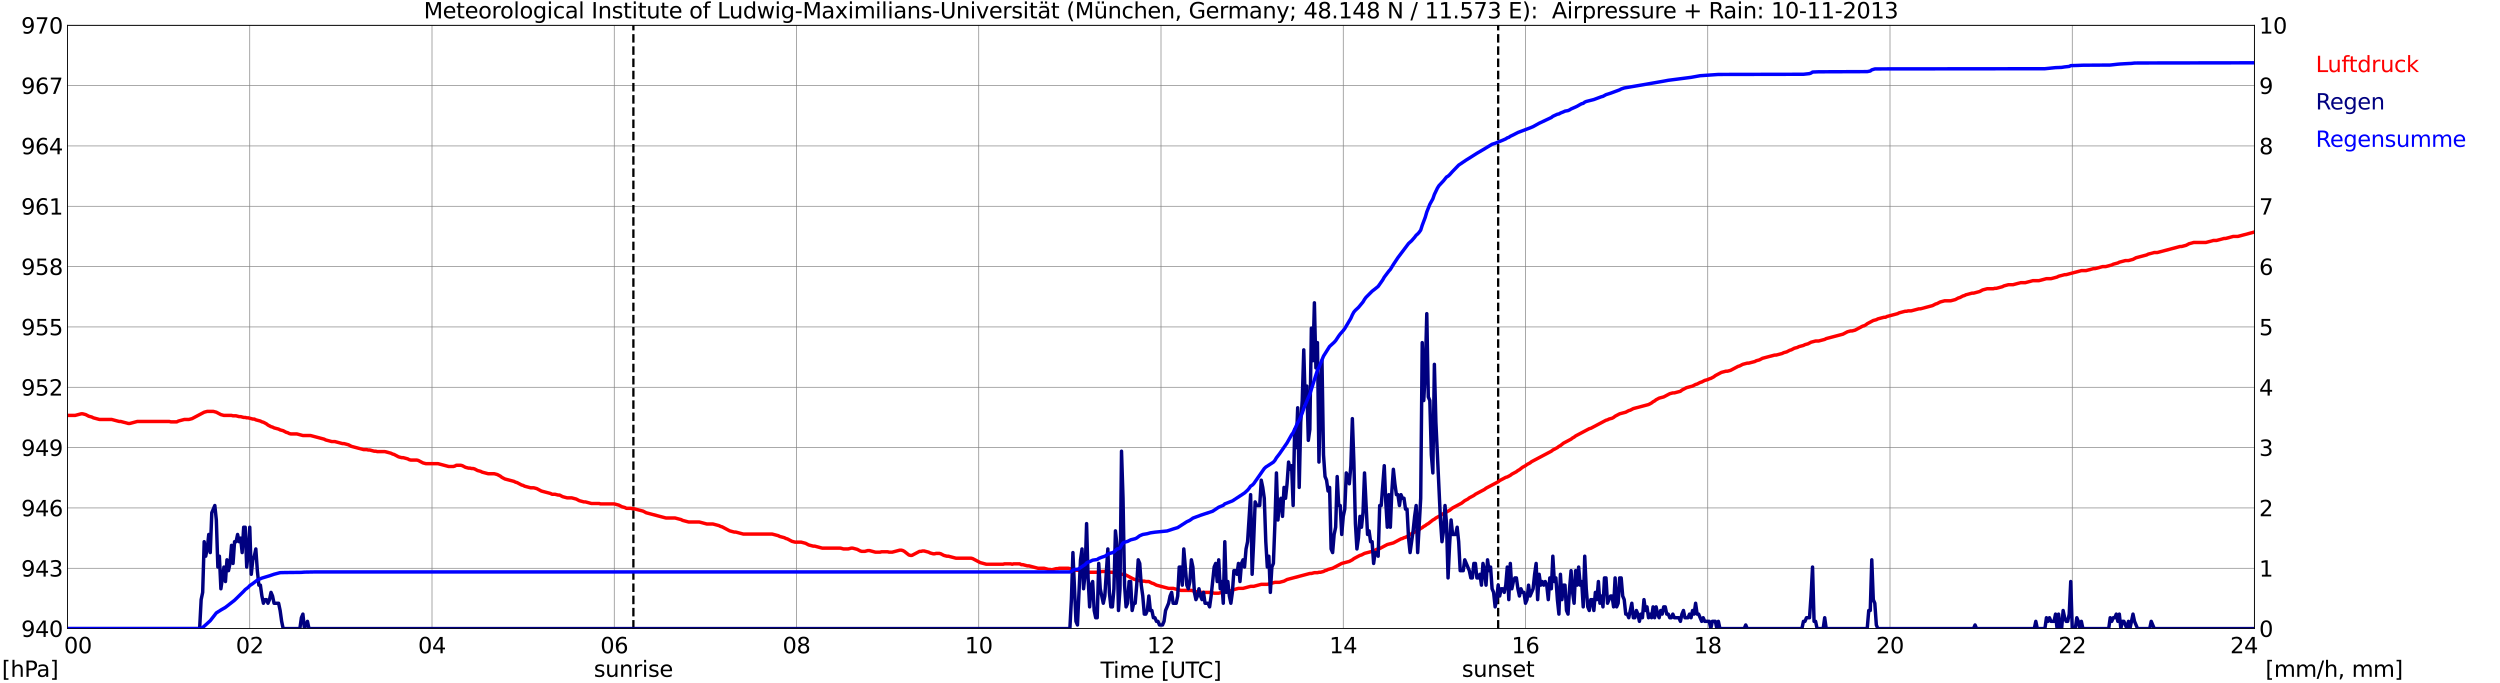 <?xml version="1.0" encoding="utf-8" standalone="no"?>
<!DOCTYPE svg PUBLIC "-//W3C//DTD SVG 1.1//EN"
  "http://www.w3.org/Graphics/SVG/1.1/DTD/svg11.dtd">
<svg xmlns:xlink="http://www.w3.org/1999/xlink" width="1085.4pt" height="296.64pt" viewBox="0 0 1085.4 296.64" xmlns="http://www.w3.org/2000/svg" version="1.1">
 <defs>
  <style type="text/css">*{stroke-linejoin: round; stroke-linecap: butt}</style>
 </defs>
 <g id="figure_1">
  <g id="patch_1">
   <path d="M 0 296.64 
L 1085.4 296.64 
L 1085.4 0 
L 0 0 
z
" style="fill: #ffffff"/>
  </g>
  <g id="axes_1">
   <g id="patch_2">
    <path d="M 29.306 272.909 
L 978.814 272.909 
L 978.814 10.976 
L 29.306 10.976 
z
" style="fill: #ffffff"/>
   </g>
   <g id="patch_3">
    <path d="M 978.814 272.909 
L 978.814 272.909 
L 978.814 10.976 
L 978.814 10.976 
z
" clip-path="url(#p9efd831e44)" style="fill: #d3d3d3; opacity: 0.25; stroke: #d3d3d3; stroke-linejoin: miter"/>
   </g>
   <g id="matplotlib.axis_1">
    <g id="xtick_1">
     <g id="line2d_1">
      <path d="M 29.306 272.909 
L 29.306 10.976 
" clip-path="url(#p9efd831e44)" style="fill: none; stroke: #808080; stroke-width: 0.3; stroke-linecap: square"/>
     </g>
     <g id="line2d_2"/>
     <g id="text_1">
      <!--    00 -->
      <g transform="translate(18.733 283.627) scale(0.095 -0.095)">
       <defs>
        <path id="DejaVuSans-20" transform="scale(0.016)"/>
        <path id="DejaVuSans-30" d="M 2034 4250 
Q 1547 4250 1301 3770 
Q 1056 3291 1056 2328 
Q 1056 1369 1301 889 
Q 1547 409 2034 409 
Q 2525 409 2770 889 
Q 3016 1369 3016 2328 
Q 3016 3291 2770 3770 
Q 2525 4250 2034 4250 
z
M 2034 4750 
Q 2819 4750 3233 4129 
Q 3647 3509 3647 2328 
Q 3647 1150 3233 529 
Q 2819 -91 2034 -91 
Q 1250 -91 836 529 
Q 422 1150 422 2328 
Q 422 3509 836 4129 
Q 1250 4750 2034 4750 
z
" transform="scale(0.016)"/>
       </defs>
       <use xlink:href="#DejaVuSans-20"/>
       <use xlink:href="#DejaVuSans-20" transform="translate(31.787 0)"/>
       <use xlink:href="#DejaVuSans-20" transform="translate(63.574 0)"/>
       <use xlink:href="#DejaVuSans-30" transform="translate(95.361 0)"/>
       <use xlink:href="#DejaVuSans-30" transform="translate(158.984 0)"/>
      </g>
     </g>
    </g>
    <g id="xtick_2">
     <g id="line2d_3">
      <path d="M 108.431 272.909 
L 108.431 10.976 
" clip-path="url(#p9efd831e44)" style="fill: none; stroke: #808080; stroke-width: 0.3; stroke-linecap: square"/>
     </g>
     <g id="line2d_4"/>
     <g id="text_2">
      <!-- 02 -->
      <g transform="translate(102.387 283.627) scale(0.095 -0.095)">
       <defs>
        <path id="DejaVuSans-32" d="M 1228 531 
L 3431 531 
L 3431 0 
L 469 0 
L 469 531 
Q 828 903 1448 1529 
Q 2069 2156 2228 2338 
Q 2531 2678 2651 2914 
Q 2772 3150 2772 3378 
Q 2772 3750 2511 3984 
Q 2250 4219 1831 4219 
Q 1534 4219 1204 4116 
Q 875 4013 500 3803 
L 500 4441 
Q 881 4594 1212 4672 
Q 1544 4750 1819 4750 
Q 2544 4750 2975 4387 
Q 3406 4025 3406 3419 
Q 3406 3131 3298 2873 
Q 3191 2616 2906 2266 
Q 2828 2175 2409 1742 
Q 1991 1309 1228 531 
z
" transform="scale(0.016)"/>
       </defs>
       <use xlink:href="#DejaVuSans-30"/>
       <use xlink:href="#DejaVuSans-32" transform="translate(63.623 0)"/>
      </g>
     </g>
    </g>
    <g id="xtick_3">
     <g id="line2d_5">
      <path d="M 187.557 272.909 
L 187.557 10.976 
" clip-path="url(#p9efd831e44)" style="fill: none; stroke: #808080; stroke-width: 0.3; stroke-linecap: square"/>
     </g>
     <g id="line2d_6"/>
     <g id="text_3">
      <!-- 04 -->
      <g transform="translate(181.513 283.627) scale(0.095 -0.095)">
       <defs>
        <path id="DejaVuSans-34" d="M 2419 4116 
L 825 1625 
L 2419 1625 
L 2419 4116 
z
M 2253 4666 
L 3047 4666 
L 3047 1625 
L 3713 1625 
L 3713 1100 
L 3047 1100 
L 3047 0 
L 2419 0 
L 2419 1100 
L 313 1100 
L 313 1709 
L 2253 4666 
z
" transform="scale(0.016)"/>
       </defs>
       <use xlink:href="#DejaVuSans-30"/>
       <use xlink:href="#DejaVuSans-34" transform="translate(63.623 0)"/>
      </g>
     </g>
    </g>
    <g id="xtick_4">
     <g id="line2d_7">
      <path d="M 266.683 272.909 
L 266.683 10.976 
" clip-path="url(#p9efd831e44)" style="fill: none; stroke: #808080; stroke-width: 0.3; stroke-linecap: square"/>
     </g>
     <g id="line2d_8"/>
     <g id="text_4">
      <!-- 06 -->
      <g transform="translate(260.638 283.627) scale(0.095 -0.095)">
       <defs>
        <path id="DejaVuSans-36" d="M 2113 2584 
Q 1688 2584 1439 2293 
Q 1191 2003 1191 1497 
Q 1191 994 1439 701 
Q 1688 409 2113 409 
Q 2538 409 2786 701 
Q 3034 994 3034 1497 
Q 3034 2003 2786 2293 
Q 2538 2584 2113 2584 
z
M 3366 4563 
L 3366 3988 
Q 3128 4100 2886 4159 
Q 2644 4219 2406 4219 
Q 1781 4219 1451 3797 
Q 1122 3375 1075 2522 
Q 1259 2794 1537 2939 
Q 1816 3084 2150 3084 
Q 2853 3084 3261 2657 
Q 3669 2231 3669 1497 
Q 3669 778 3244 343 
Q 2819 -91 2113 -91 
Q 1303 -91 875 529 
Q 447 1150 447 2328 
Q 447 3434 972 4092 
Q 1497 4750 2381 4750 
Q 2619 4750 2861 4703 
Q 3103 4656 3366 4563 
z
" transform="scale(0.016)"/>
       </defs>
       <use xlink:href="#DejaVuSans-30"/>
       <use xlink:href="#DejaVuSans-36" transform="translate(63.623 0)"/>
      </g>
     </g>
    </g>
    <g id="xtick_5">
     <g id="line2d_9">
      <path d="M 345.808 272.909 
L 345.808 10.976 
" clip-path="url(#p9efd831e44)" style="fill: none; stroke: #808080; stroke-width: 0.3; stroke-linecap: square"/>
     </g>
     <g id="line2d_10"/>
     <g id="text_5">
      <!-- 08 -->
      <g transform="translate(339.764 283.627) scale(0.095 -0.095)">
       <defs>
        <path id="DejaVuSans-38" d="M 2034 2216 
Q 1584 2216 1326 1975 
Q 1069 1734 1069 1313 
Q 1069 891 1326 650 
Q 1584 409 2034 409 
Q 2484 409 2743 651 
Q 3003 894 3003 1313 
Q 3003 1734 2745 1975 
Q 2488 2216 2034 2216 
z
M 1403 2484 
Q 997 2584 770 2862 
Q 544 3141 544 3541 
Q 544 4100 942 4425 
Q 1341 4750 2034 4750 
Q 2731 4750 3128 4425 
Q 3525 4100 3525 3541 
Q 3525 3141 3298 2862 
Q 3072 2584 2669 2484 
Q 3125 2378 3379 2068 
Q 3634 1759 3634 1313 
Q 3634 634 3220 271 
Q 2806 -91 2034 -91 
Q 1263 -91 848 271 
Q 434 634 434 1313 
Q 434 1759 690 2068 
Q 947 2378 1403 2484 
z
M 1172 3481 
Q 1172 3119 1398 2916 
Q 1625 2713 2034 2713 
Q 2441 2713 2670 2916 
Q 2900 3119 2900 3481 
Q 2900 3844 2670 4047 
Q 2441 4250 2034 4250 
Q 1625 4250 1398 4047 
Q 1172 3844 1172 3481 
z
" transform="scale(0.016)"/>
       </defs>
       <use xlink:href="#DejaVuSans-30"/>
       <use xlink:href="#DejaVuSans-38" transform="translate(63.623 0)"/>
      </g>
     </g>
    </g>
    <g id="xtick_6">
     <g id="line2d_11">
      <path d="M 424.934 272.909 
L 424.934 10.976 
" clip-path="url(#p9efd831e44)" style="fill: none; stroke: #808080; stroke-width: 0.3; stroke-linecap: square"/>
     </g>
     <g id="line2d_12"/>
     <g id="text_6">
      <!-- 10 -->
      <g transform="translate(418.89 283.627) scale(0.095 -0.095)">
       <defs>
        <path id="DejaVuSans-31" d="M 794 531 
L 1825 531 
L 1825 4091 
L 703 3866 
L 703 4441 
L 1819 4666 
L 2450 4666 
L 2450 531 
L 3481 531 
L 3481 0 
L 794 0 
L 794 531 
z
" transform="scale(0.016)"/>
       </defs>
       <use xlink:href="#DejaVuSans-31"/>
       <use xlink:href="#DejaVuSans-30" transform="translate(63.623 0)"/>
      </g>
     </g>
    </g>
    <g id="xtick_7">
     <g id="line2d_13">
      <path d="M 504.06 272.909 
L 504.06 10.976 
" clip-path="url(#p9efd831e44)" style="fill: none; stroke: #808080; stroke-width: 0.3; stroke-linecap: square"/>
     </g>
     <g id="line2d_14"/>
     <g id="text_7">
      <!-- 12 -->
      <g transform="translate(498.015 283.627) scale(0.095 -0.095)">
       <use xlink:href="#DejaVuSans-31"/>
       <use xlink:href="#DejaVuSans-32" transform="translate(63.623 0)"/>
      </g>
     </g>
    </g>
    <g id="xtick_8">
     <g id="line2d_15">
      <path d="M 583.185 272.909 
L 583.185 10.976 
" clip-path="url(#p9efd831e44)" style="fill: none; stroke: #808080; stroke-width: 0.3; stroke-linecap: square"/>
     </g>
     <g id="line2d_16"/>
     <g id="text_8">
      <!-- 14 -->
      <g transform="translate(577.141 283.627) scale(0.095 -0.095)">
       <use xlink:href="#DejaVuSans-31"/>
       <use xlink:href="#DejaVuSans-34" transform="translate(63.623 0)"/>
      </g>
     </g>
    </g>
    <g id="xtick_9">
     <g id="line2d_17">
      <path d="M 662.311 272.909 
L 662.311 10.976 
" clip-path="url(#p9efd831e44)" style="fill: none; stroke: #808080; stroke-width: 0.3; stroke-linecap: square"/>
     </g>
     <g id="line2d_18"/>
     <g id="text_9">
      <!-- 16 -->
      <g transform="translate(656.267 283.627) scale(0.095 -0.095)">
       <use xlink:href="#DejaVuSans-31"/>
       <use xlink:href="#DejaVuSans-36" transform="translate(63.623 0)"/>
      </g>
     </g>
    </g>
    <g id="xtick_10">
     <g id="line2d_19">
      <path d="M 741.437 272.909 
L 741.437 10.976 
" clip-path="url(#p9efd831e44)" style="fill: none; stroke: #808080; stroke-width: 0.3; stroke-linecap: square"/>
     </g>
     <g id="line2d_20"/>
     <g id="text_10">
      <!-- 18 -->
      <g transform="translate(735.392 283.627) scale(0.095 -0.095)">
       <use xlink:href="#DejaVuSans-31"/>
       <use xlink:href="#DejaVuSans-38" transform="translate(63.623 0)"/>
      </g>
     </g>
    </g>
    <g id="xtick_11">
     <g id="line2d_21">
      <path d="M 820.562 272.909 
L 820.562 10.976 
" clip-path="url(#p9efd831e44)" style="fill: none; stroke: #808080; stroke-width: 0.3; stroke-linecap: square"/>
     </g>
     <g id="line2d_22"/>
     <g id="text_11">
      <!-- 20 -->
      <g transform="translate(814.518 283.627) scale(0.095 -0.095)">
       <use xlink:href="#DejaVuSans-32"/>
       <use xlink:href="#DejaVuSans-30" transform="translate(63.623 0)"/>
      </g>
     </g>
    </g>
    <g id="xtick_12">
     <g id="line2d_23">
      <path d="M 899.688 272.909 
L 899.688 10.976 
" clip-path="url(#p9efd831e44)" style="fill: none; stroke: #808080; stroke-width: 0.3; stroke-linecap: square"/>
     </g>
     <g id="line2d_24"/>
     <g id="text_12">
      <!-- 22 -->
      <g transform="translate(893.644 283.627) scale(0.095 -0.095)">
       <use xlink:href="#DejaVuSans-32"/>
       <use xlink:href="#DejaVuSans-32" transform="translate(63.623 0)"/>
      </g>
     </g>
    </g>
    <g id="xtick_13">
     <g id="line2d_25">
      <path d="M 978.814 272.909 
L 978.814 10.976 
" clip-path="url(#p9efd831e44)" style="fill: none; stroke: #808080; stroke-width: 0.3; stroke-linecap: square"/>
     </g>
     <g id="line2d_26"/>
     <g id="text_13">
      <!-- 24    -->
      <g transform="translate(968.241 283.627) scale(0.095 -0.095)">
       <use xlink:href="#DejaVuSans-32"/>
       <use xlink:href="#DejaVuSans-34" transform="translate(63.623 0)"/>
       <use xlink:href="#DejaVuSans-20" transform="translate(127.246 0)"/>
       <use xlink:href="#DejaVuSans-20" transform="translate(159.033 0)"/>
       <use xlink:href="#DejaVuSans-20" transform="translate(190.82 0)"/>
      </g>
     </g>
    </g>
    <g id="text_14">
     <!-- Time [UTC] -->
     <g transform="translate(477.806 294.322) scale(0.095 -0.095)">
      <defs>
       <path id="DejaVuSans-54" d="M -19 4666 
L 3928 4666 
L 3928 4134 
L 2272 4134 
L 2272 0 
L 1638 0 
L 1638 4134 
L -19 4134 
L -19 4666 
z
" transform="scale(0.016)"/>
       <path id="DejaVuSans-69" d="M 603 3500 
L 1178 3500 
L 1178 0 
L 603 0 
L 603 3500 
z
M 603 4863 
L 1178 4863 
L 1178 4134 
L 603 4134 
L 603 4863 
z
" transform="scale(0.016)"/>
       <path id="DejaVuSans-6d" d="M 3328 2828 
Q 3544 3216 3844 3400 
Q 4144 3584 4550 3584 
Q 5097 3584 5394 3201 
Q 5691 2819 5691 2113 
L 5691 0 
L 5113 0 
L 5113 2094 
Q 5113 2597 4934 2840 
Q 4756 3084 4391 3084 
Q 3944 3084 3684 2787 
Q 3425 2491 3425 1978 
L 3425 0 
L 2847 0 
L 2847 2094 
Q 2847 2600 2669 2842 
Q 2491 3084 2119 3084 
Q 1678 3084 1418 2786 
Q 1159 2488 1159 1978 
L 1159 0 
L 581 0 
L 581 3500 
L 1159 3500 
L 1159 2956 
Q 1356 3278 1631 3431 
Q 1906 3584 2284 3584 
Q 2666 3584 2933 3390 
Q 3200 3197 3328 2828 
z
" transform="scale(0.016)"/>
       <path id="DejaVuSans-65" d="M 3597 1894 
L 3597 1613 
L 953 1613 
Q 991 1019 1311 708 
Q 1631 397 2203 397 
Q 2534 397 2845 478 
Q 3156 559 3463 722 
L 3463 178 
Q 3153 47 2828 -22 
Q 2503 -91 2169 -91 
Q 1331 -91 842 396 
Q 353 884 353 1716 
Q 353 2575 817 3079 
Q 1281 3584 2069 3584 
Q 2775 3584 3186 3129 
Q 3597 2675 3597 1894 
z
M 3022 2063 
Q 3016 2534 2758 2815 
Q 2500 3097 2075 3097 
Q 1594 3097 1305 2825 
Q 1016 2553 972 2059 
L 3022 2063 
z
" transform="scale(0.016)"/>
       <path id="DejaVuSans-5b" d="M 550 4863 
L 1875 4863 
L 1875 4416 
L 1125 4416 
L 1125 -397 
L 1875 -397 
L 1875 -844 
L 550 -844 
L 550 4863 
z
" transform="scale(0.016)"/>
       <path id="DejaVuSans-55" d="M 556 4666 
L 1191 4666 
L 1191 1831 
Q 1191 1081 1462 751 
Q 1734 422 2344 422 
Q 2950 422 3222 751 
Q 3494 1081 3494 1831 
L 3494 4666 
L 4128 4666 
L 4128 1753 
Q 4128 841 3676 375 
Q 3225 -91 2344 -91 
Q 1459 -91 1007 375 
Q 556 841 556 1753 
L 556 4666 
z
" transform="scale(0.016)"/>
       <path id="DejaVuSans-43" d="M 4122 4306 
L 4122 3641 
Q 3803 3938 3442 4084 
Q 3081 4231 2675 4231 
Q 1875 4231 1450 3742 
Q 1025 3253 1025 2328 
Q 1025 1406 1450 917 
Q 1875 428 2675 428 
Q 3081 428 3442 575 
Q 3803 722 4122 1019 
L 4122 359 
Q 3791 134 3420 21 
Q 3050 -91 2638 -91 
Q 1578 -91 968 557 
Q 359 1206 359 2328 
Q 359 3453 968 4101 
Q 1578 4750 2638 4750 
Q 3056 4750 3426 4639 
Q 3797 4528 4122 4306 
z
" transform="scale(0.016)"/>
       <path id="DejaVuSans-5d" d="M 1947 4863 
L 1947 -844 
L 622 -844 
L 622 -397 
L 1369 -397 
L 1369 4416 
L 622 4416 
L 622 4863 
L 1947 4863 
z
" transform="scale(0.016)"/>
      </defs>
      <use xlink:href="#DejaVuSans-54"/>
      <use xlink:href="#DejaVuSans-69" transform="translate(57.959 0)"/>
      <use xlink:href="#DejaVuSans-6d" transform="translate(85.742 0)"/>
      <use xlink:href="#DejaVuSans-65" transform="translate(183.154 0)"/>
      <use xlink:href="#DejaVuSans-20" transform="translate(244.678 0)"/>
      <use xlink:href="#DejaVuSans-5b" transform="translate(276.465 0)"/>
      <use xlink:href="#DejaVuSans-55" transform="translate(315.479 0)"/>
      <use xlink:href="#DejaVuSans-54" transform="translate(388.672 0)"/>
      <use xlink:href="#DejaVuSans-43" transform="translate(443.881 0)"/>
      <use xlink:href="#DejaVuSans-5d" transform="translate(513.705 0)"/>
     </g>
    </g>
   </g>
   <g id="matplotlib.axis_2">
    <g id="ytick_1">
     <g id="line2d_27">
      <path d="M 29.306 272.909 
L 978.814 272.909 
" clip-path="url(#p9efd831e44)" style="fill: none; stroke: #808080; stroke-width: 0.3; stroke-linecap: square"/>
     </g>
     <g id="line2d_28"/>
     <g id="text_15">
      <!-- 940 -->
      <g transform="translate(9.173 276.518) scale(0.095 -0.095)">
       <defs>
        <path id="DejaVuSans-39" d="M 703 97 
L 703 672 
Q 941 559 1184 500 
Q 1428 441 1663 441 
Q 2288 441 2617 861 
Q 2947 1281 2994 2138 
Q 2813 1869 2534 1725 
Q 2256 1581 1919 1581 
Q 1219 1581 811 2004 
Q 403 2428 403 3163 
Q 403 3881 828 4315 
Q 1253 4750 1959 4750 
Q 2769 4750 3195 4129 
Q 3622 3509 3622 2328 
Q 3622 1225 3098 567 
Q 2575 -91 1691 -91 
Q 1453 -91 1209 -44 
Q 966 3 703 97 
z
M 1959 2075 
Q 2384 2075 2632 2365 
Q 2881 2656 2881 3163 
Q 2881 3666 2632 3958 
Q 2384 4250 1959 4250 
Q 1534 4250 1286 3958 
Q 1038 3666 1038 3163 
Q 1038 2656 1286 2365 
Q 1534 2075 1959 2075 
z
" transform="scale(0.016)"/>
       </defs>
       <use xlink:href="#DejaVuSans-39"/>
       <use xlink:href="#DejaVuSans-34" transform="translate(63.623 0)"/>
       <use xlink:href="#DejaVuSans-30" transform="translate(127.246 0)"/>
      </g>
     </g>
    </g>
    <g id="ytick_2">
     <g id="line2d_29">
      <path d="M 29.306 246.715 
L 978.814 246.715 
" clip-path="url(#p9efd831e44)" style="fill: none; stroke: #808080; stroke-width: 0.3; stroke-linecap: square"/>
     </g>
     <g id="line2d_30"/>
     <g id="text_16">
      <!-- 943 -->
      <g transform="translate(9.173 250.325) scale(0.095 -0.095)">
       <defs>
        <path id="DejaVuSans-33" d="M 2597 2516 
Q 3050 2419 3304 2112 
Q 3559 1806 3559 1356 
Q 3559 666 3084 287 
Q 2609 -91 1734 -91 
Q 1441 -91 1130 -33 
Q 819 25 488 141 
L 488 750 
Q 750 597 1062 519 
Q 1375 441 1716 441 
Q 2309 441 2620 675 
Q 2931 909 2931 1356 
Q 2931 1769 2642 2001 
Q 2353 2234 1838 2234 
L 1294 2234 
L 1294 2753 
L 1863 2753 
Q 2328 2753 2575 2939 
Q 2822 3125 2822 3475 
Q 2822 3834 2567 4026 
Q 2313 4219 1838 4219 
Q 1578 4219 1281 4162 
Q 984 4106 628 3988 
L 628 4550 
Q 988 4650 1302 4700 
Q 1616 4750 1894 4750 
Q 2613 4750 3031 4423 
Q 3450 4097 3450 3541 
Q 3450 3153 3228 2886 
Q 3006 2619 2597 2516 
z
" transform="scale(0.016)"/>
       </defs>
       <use xlink:href="#DejaVuSans-39"/>
       <use xlink:href="#DejaVuSans-34" transform="translate(63.623 0)"/>
       <use xlink:href="#DejaVuSans-33" transform="translate(127.246 0)"/>
      </g>
     </g>
    </g>
    <g id="ytick_3">
     <g id="line2d_31">
      <path d="M 29.306 220.522 
L 978.814 220.522 
" clip-path="url(#p9efd831e44)" style="fill: none; stroke: #808080; stroke-width: 0.3; stroke-linecap: square"/>
     </g>
     <g id="line2d_32"/>
     <g id="text_17">
      <!-- 946 -->
      <g transform="translate(9.173 224.131) scale(0.095 -0.095)">
       <use xlink:href="#DejaVuSans-39"/>
       <use xlink:href="#DejaVuSans-34" transform="translate(63.623 0)"/>
       <use xlink:href="#DejaVuSans-36" transform="translate(127.246 0)"/>
      </g>
     </g>
    </g>
    <g id="ytick_4">
     <g id="line2d_33">
      <path d="M 29.306 194.329 
L 978.814 194.329 
" clip-path="url(#p9efd831e44)" style="fill: none; stroke: #808080; stroke-width: 0.3; stroke-linecap: square"/>
     </g>
     <g id="line2d_34"/>
     <g id="text_18">
      <!-- 949 -->
      <g transform="translate(9.173 197.938) scale(0.095 -0.095)">
       <use xlink:href="#DejaVuSans-39"/>
       <use xlink:href="#DejaVuSans-34" transform="translate(63.623 0)"/>
       <use xlink:href="#DejaVuSans-39" transform="translate(127.246 0)"/>
      </g>
     </g>
    </g>
    <g id="ytick_5">
     <g id="line2d_35">
      <path d="M 29.306 168.136 
L 978.814 168.136 
" clip-path="url(#p9efd831e44)" style="fill: none; stroke: #808080; stroke-width: 0.3; stroke-linecap: square"/>
     </g>
     <g id="line2d_36"/>
     <g id="text_19">
      <!-- 952 -->
      <g transform="translate(9.173 171.745) scale(0.095 -0.095)">
       <defs>
        <path id="DejaVuSans-35" d="M 691 4666 
L 3169 4666 
L 3169 4134 
L 1269 4134 
L 1269 2991 
Q 1406 3038 1543 3061 
Q 1681 3084 1819 3084 
Q 2600 3084 3056 2656 
Q 3513 2228 3513 1497 
Q 3513 744 3044 326 
Q 2575 -91 1722 -91 
Q 1428 -91 1123 -41 
Q 819 9 494 109 
L 494 744 
Q 775 591 1075 516 
Q 1375 441 1709 441 
Q 2250 441 2565 725 
Q 2881 1009 2881 1497 
Q 2881 1984 2565 2268 
Q 2250 2553 1709 2553 
Q 1456 2553 1204 2497 
Q 953 2441 691 2322 
L 691 4666 
z
" transform="scale(0.016)"/>
       </defs>
       <use xlink:href="#DejaVuSans-39"/>
       <use xlink:href="#DejaVuSans-35" transform="translate(63.623 0)"/>
       <use xlink:href="#DejaVuSans-32" transform="translate(127.246 0)"/>
      </g>
     </g>
    </g>
    <g id="ytick_6">
     <g id="line2d_37">
      <path d="M 29.306 141.942 
L 978.814 141.942 
" clip-path="url(#p9efd831e44)" style="fill: none; stroke: #808080; stroke-width: 0.3; stroke-linecap: square"/>
     </g>
     <g id="line2d_38"/>
     <g id="text_20">
      <!-- 955 -->
      <g transform="translate(9.173 145.551) scale(0.095 -0.095)">
       <use xlink:href="#DejaVuSans-39"/>
       <use xlink:href="#DejaVuSans-35" transform="translate(63.623 0)"/>
       <use xlink:href="#DejaVuSans-35" transform="translate(127.246 0)"/>
      </g>
     </g>
    </g>
    <g id="ytick_7">
     <g id="line2d_39">
      <path d="M 29.306 115.749 
L 978.814 115.749 
" clip-path="url(#p9efd831e44)" style="fill: none; stroke: #808080; stroke-width: 0.3; stroke-linecap: square"/>
     </g>
     <g id="line2d_40"/>
     <g id="text_21">
      <!-- 958 -->
      <g transform="translate(9.173 119.358) scale(0.095 -0.095)">
       <use xlink:href="#DejaVuSans-39"/>
       <use xlink:href="#DejaVuSans-35" transform="translate(63.623 0)"/>
       <use xlink:href="#DejaVuSans-38" transform="translate(127.246 0)"/>
      </g>
     </g>
    </g>
    <g id="ytick_8">
     <g id="line2d_41">
      <path d="M 29.306 89.556 
L 978.814 89.556 
" clip-path="url(#p9efd831e44)" style="fill: none; stroke: #808080; stroke-width: 0.3; stroke-linecap: square"/>
     </g>
     <g id="line2d_42"/>
     <g id="text_22">
      <!-- 961 -->
      <g transform="translate(9.173 93.165) scale(0.095 -0.095)">
       <use xlink:href="#DejaVuSans-39"/>
       <use xlink:href="#DejaVuSans-36" transform="translate(63.623 0)"/>
       <use xlink:href="#DejaVuSans-31" transform="translate(127.246 0)"/>
      </g>
     </g>
    </g>
    <g id="ytick_9">
     <g id="line2d_43">
      <path d="M 29.306 63.362 
L 978.814 63.362 
" clip-path="url(#p9efd831e44)" style="fill: none; stroke: #808080; stroke-width: 0.3; stroke-linecap: square"/>
     </g>
     <g id="line2d_44"/>
     <g id="text_23">
      <!-- 964 -->
      <g transform="translate(9.173 66.972) scale(0.095 -0.095)">
       <use xlink:href="#DejaVuSans-39"/>
       <use xlink:href="#DejaVuSans-36" transform="translate(63.623 0)"/>
       <use xlink:href="#DejaVuSans-34" transform="translate(127.246 0)"/>
      </g>
     </g>
    </g>
    <g id="ytick_10">
     <g id="line2d_45">
      <path d="M 29.306 37.169 
L 978.814 37.169 
" clip-path="url(#p9efd831e44)" style="fill: none; stroke: #808080; stroke-width: 0.3; stroke-linecap: square"/>
     </g>
     <g id="line2d_46"/>
     <g id="text_24">
      <!-- 967 -->
      <g transform="translate(9.173 40.778) scale(0.095 -0.095)">
       <defs>
        <path id="DejaVuSans-37" d="M 525 4666 
L 3525 4666 
L 3525 4397 
L 1831 0 
L 1172 0 
L 2766 4134 
L 525 4134 
L 525 4666 
z
" transform="scale(0.016)"/>
       </defs>
       <use xlink:href="#DejaVuSans-39"/>
       <use xlink:href="#DejaVuSans-36" transform="translate(63.623 0)"/>
       <use xlink:href="#DejaVuSans-37" transform="translate(127.246 0)"/>
      </g>
     </g>
    </g>
    <g id="ytick_11">
     <g id="line2d_47">
      <path d="M 29.306 10.976 
L 978.814 10.976 
" clip-path="url(#p9efd831e44)" style="fill: none; stroke: #808080; stroke-width: 0.3; stroke-linecap: square"/>
     </g>
     <g id="line2d_48"/>
     <g id="text_25">
      <!-- 970 -->
      <g transform="translate(9.173 14.585) scale(0.095 -0.095)">
       <use xlink:href="#DejaVuSans-39"/>
       <use xlink:href="#DejaVuSans-37" transform="translate(63.623 0)"/>
       <use xlink:href="#DejaVuSans-30" transform="translate(127.246 0)"/>
      </g>
     </g>
    </g>
   </g>
   <g id="line2d_49">
    <path d="M 274.991 272.909 
L 274.991 10.976 
" clip-path="url(#p9efd831e44)" style="fill: none; stroke-dasharray: 3.7,1.6; stroke-dashoffset: 0; stroke: #000000"/>
   </g>
   <g id="line2d_50">
    <path d="M 650.442 272.909 
L 650.442 10.976 
" clip-path="url(#p9efd831e44)" style="fill: none; stroke-dasharray: 3.7,1.6; stroke-dashoffset: 0; stroke: #000000"/>
   </g>
   <g id="line2d_51">
    <path d="M 29.306 180.359 
L 32.603 180.359 
L 35.24 179.661 
L 35.9 179.661 
L 37.218 180.01 
L 38.537 180.708 
L 39.856 181.058 
L 40.515 181.407 
L 43.153 182.105 
L 48.428 182.105 
L 51.725 182.978 
L 52.384 182.978 
L 55.681 183.852 
L 56.34 183.852 
L 59.637 182.978 
L 73.484 182.978 
L 74.144 183.153 
L 76.781 183.153 
L 77.441 182.804 
L 80.078 182.105 
L 82.056 182.105 
L 83.375 181.756 
L 88.65 178.962 
L 89.969 178.613 
L 92.606 178.613 
L 93.925 178.962 
L 95.903 180.01 
L 97.222 180.359 
L 100.519 180.359 
L 101.178 180.534 
L 102.497 180.534 
L 103.816 180.883 
L 104.475 180.883 
L 105.794 181.232 
L 106.453 181.232 
L 107.113 181.407 
L 107.772 181.407 
L 109.75 181.931 
L 110.41 181.931 
L 111.069 182.28 
L 113.047 182.804 
L 113.707 183.153 
L 114.366 183.328 
L 115.685 184.026 
L 116.344 184.55 
L 117.663 185.249 
L 118.322 185.423 
L 118.982 185.772 
L 120.96 186.296 
L 121.619 186.645 
L 122.938 186.995 
L 124.257 187.693 
L 124.916 187.868 
L 125.575 188.217 
L 126.235 188.392 
L 128.872 188.392 
L 131.51 189.09 
L 134.807 189.09 
L 140.741 190.662 
L 141.4 191.011 
L 144.038 191.71 
L 145.357 191.71 
L 148.654 192.583 
L 149.313 192.583 
L 151.291 193.107 
L 152.61 193.805 
L 157.885 195.202 
L 159.204 195.202 
L 159.863 195.377 
L 160.523 195.377 
L 162.501 195.9 
L 163.16 195.9 
L 163.819 196.075 
L 167.116 196.075 
L 169.754 196.774 
L 170.413 197.123 
L 171.073 197.297 
L 173.051 198.345 
L 174.37 198.694 
L 175.029 198.694 
L 177.007 199.218 
L 177.666 199.568 
L 178.326 199.742 
L 180.963 199.742 
L 181.623 199.917 
L 183.601 200.965 
L 184.92 201.314 
L 190.195 201.314 
L 194.81 202.536 
L 196.788 202.536 
L 197.448 202.361 
L 198.107 202.012 
L 200.085 202.012 
L 200.745 202.187 
L 202.063 202.885 
L 203.382 203.235 
L 204.042 203.235 
L 204.701 203.409 
L 205.36 203.409 
L 206.02 203.584 
L 207.339 204.282 
L 208.657 204.632 
L 209.317 204.981 
L 211.954 205.679 
L 214.592 205.679 
L 215.91 206.029 
L 217.229 206.727 
L 217.889 207.251 
L 219.207 207.949 
L 223.164 208.997 
L 223.823 209.346 
L 224.482 209.521 
L 226.461 210.569 
L 227.12 210.743 
L 227.779 211.093 
L 230.417 211.791 
L 231.736 211.791 
L 233.054 212.14 
L 235.033 213.188 
L 238.989 214.236 
L 239.648 214.585 
L 240.967 214.585 
L 242.286 214.934 
L 242.945 214.934 
L 244.264 215.633 
L 246.242 216.157 
L 248.22 216.157 
L 250.198 216.68 
L 251.517 217.379 
L 253.495 217.903 
L 254.155 217.903 
L 256.792 218.601 
L 260.089 218.601 
L 260.748 218.776 
L 266.683 218.776 
L 268.661 219.3 
L 269.98 219.998 
L 271.298 220.348 
L 271.958 220.697 
L 273.936 220.697 
L 274.595 220.871 
L 275.255 220.871 
L 279.211 221.919 
L 280.53 222.618 
L 289.102 224.888 
L 293.058 224.888 
L 295.696 225.586 
L 296.355 225.935 
L 298.992 226.634 
L 303.608 226.634 
L 306.905 227.507 
L 309.543 227.507 
L 312.18 228.206 
L 312.839 228.555 
L 313.499 228.729 
L 316.796 230.476 
L 318.774 231 
L 319.433 231 
L 322.73 231.873 
L 335.258 231.873 
L 337.896 232.571 
L 338.555 232.92 
L 340.533 233.444 
L 341.193 233.793 
L 341.852 233.968 
L 343.83 235.016 
L 345.149 235.365 
L 347.787 235.365 
L 349.765 235.889 
L 351.083 236.587 
L 353.062 237.111 
L 353.721 237.111 
L 357.018 237.984 
L 364.93 237.984 
L 366.249 238.334 
L 368.227 238.334 
L 369.546 237.984 
L 370.206 237.984 
L 372.184 238.508 
L 373.502 239.207 
L 374.162 239.381 
L 375.481 239.381 
L 376.799 239.032 
L 377.459 239.032 
L 380.096 239.731 
L 382.074 239.731 
L 382.734 239.556 
L 385.371 239.556 
L 386.031 239.731 
L 387.349 239.731 
L 390.646 238.857 
L 391.306 238.857 
L 391.965 239.032 
L 392.624 239.381 
L 394.603 240.953 
L 395.262 241.128 
L 395.921 241.128 
L 399.218 239.381 
L 399.878 239.381 
L 400.537 239.207 
L 401.196 239.207 
L 403.175 239.731 
L 403.834 240.08 
L 405.153 240.429 
L 405.812 240.429 
L 406.471 240.254 
L 407.79 240.254 
L 408.45 240.429 
L 409.768 241.128 
L 411.087 241.477 
L 411.746 241.477 
L 415.043 242.35 
L 421.637 242.35 
L 422.297 242.525 
L 425.593 244.271 
L 428.231 244.969 
L 435.484 244.969 
L 436.144 244.795 
L 438.781 244.795 
L 439.44 244.969 
L 440.1 244.795 
L 442.737 244.795 
L 443.397 245.144 
L 444.056 245.144 
L 446.034 245.668 
L 446.694 245.668 
L 450.65 246.715 
L 453.287 246.715 
L 455.266 247.239 
L 455.925 247.239 
L 456.584 247.414 
L 458.563 246.89 
L 459.222 246.89 
L 459.881 246.715 
L 463.838 246.715 
L 467.134 247.589 
L 469.113 247.589 
L 472.409 248.462 
L 477.025 248.462 
L 478.344 248.112 
L 480.322 248.112 
L 481.641 248.462 
L 482.96 248.462 
L 486.256 249.335 
L 487.575 249.335 
L 488.894 249.684 
L 492.191 251.43 
L 495.488 252.303 
L 496.807 252.303 
L 497.466 252.478 
L 498.785 252.478 
L 500.103 253.177 
L 500.763 253.351 
L 502.082 254.05 
L 507.357 255.447 
L 509.335 255.447 
L 512.632 256.32 
L 517.247 256.32 
L 520.544 257.193 
L 525.819 257.193 
L 527.138 257.542 
L 529.116 257.542 
L 529.776 257.367 
L 530.435 257.018 
L 531.754 256.669 
L 532.413 256.669 
L 533.073 256.494 
L 534.391 256.494 
L 535.051 256.32 
L 535.71 255.97 
L 537.688 255.447 
L 539.666 255.447 
L 542.963 254.573 
L 544.282 254.573 
L 547.579 253.7 
L 550.216 253.7 
L 553.513 252.827 
L 555.491 252.827 
L 557.47 252.303 
L 558.788 251.605 
L 568.679 248.986 
L 569.338 248.986 
L 570.657 248.636 
L 571.976 248.636 
L 572.635 248.462 
L 573.295 248.462 
L 574.613 248.112 
L 575.273 247.763 
L 575.932 247.589 
L 576.592 247.239 
L 578.57 246.715 
L 582.526 244.62 
L 585.823 243.747 
L 587.142 243.048 
L 587.801 242.525 
L 590.439 241.128 
L 591.098 240.953 
L 592.417 240.254 
L 596.373 239.207 
L 597.692 238.508 
L 599.011 238.159 
L 602.307 236.413 
L 604.945 235.714 
L 608.242 233.968 
L 608.901 233.793 
L 609.561 233.444 
L 610.22 233.27 
L 611.539 232.571 
L 612.198 232.047 
L 616.154 229.952 
L 616.814 229.428 
L 617.473 229.079 
L 618.133 228.555 
L 618.792 228.206 
L 619.451 227.682 
L 620.111 227.332 
L 622.089 225.761 
L 622.748 225.412 
L 623.408 224.888 
L 625.386 223.84 
L 626.045 223.316 
L 629.342 221.57 
L 630.661 220.522 
L 634.617 218.427 
L 635.936 217.379 
L 637.255 216.68 
L 637.914 216.157 
L 639.892 215.109 
L 640.552 214.585 
L 644.508 212.49 
L 645.167 211.966 
L 650.442 209.172 
L 651.102 208.648 
L 653.739 207.251 
L 654.399 207.076 
L 655.717 206.378 
L 656.377 205.854 
L 658.355 204.806 
L 659.014 204.282 
L 659.674 203.933 
L 660.992 202.885 
L 662.311 202.187 
L 662.97 201.663 
L 664.289 200.965 
L 664.949 200.441 
L 673.521 195.9 
L 674.18 195.377 
L 676.158 194.329 
L 676.817 193.805 
L 677.477 193.456 
L 678.796 192.408 
L 682.092 190.662 
L 682.752 190.138 
L 683.411 189.789 
L 684.071 189.265 
L 690.005 186.122 
L 690.664 185.947 
L 697.258 182.455 
L 697.918 182.28 
L 698.577 181.931 
L 699.896 181.581 
L 700.555 181.232 
L 701.215 180.708 
L 703.193 179.661 
L 705.83 178.962 
L 707.149 178.264 
L 707.808 178.089 
L 709.127 177.391 
L 715.721 175.644 
L 717.04 174.946 
L 717.699 174.422 
L 718.358 174.073 
L 719.018 173.549 
L 720.337 172.85 
L 722.315 172.326 
L 724.952 170.93 
L 726.271 170.58 
L 726.93 170.58 
L 729.568 169.882 
L 730.227 169.358 
L 732.205 168.31 
L 734.843 167.612 
L 736.162 166.913 
L 736.821 166.739 
L 738.14 166.04 
L 738.799 165.865 
L 740.118 165.167 
L 741.437 164.818 
L 742.096 164.468 
L 742.756 164.294 
L 744.074 163.595 
L 744.734 163.072 
L 747.371 161.675 
L 749.349 161.151 
L 750.009 161.151 
L 751.327 160.801 
L 754.624 159.055 
L 755.284 158.881 
L 756.602 158.182 
L 758.581 157.658 
L 759.24 157.658 
L 761.878 156.96 
L 762.537 156.61 
L 763.856 156.261 
L 765.174 155.563 
L 770.449 154.166 
L 771.109 154.166 
L 773.746 153.467 
L 774.406 153.118 
L 775.725 152.769 
L 777.043 152.07 
L 777.703 151.896 
L 779.021 151.197 
L 780.34 150.848 
L 781 150.499 
L 782.978 149.975 
L 783.637 149.626 
L 784.956 149.276 
L 786.275 148.578 
L 788.253 148.054 
L 789.572 148.054 
L 792.209 147.356 
L 792.868 147.006 
L 800.122 145.085 
L 802.1 144.038 
L 803.419 143.688 
L 804.078 143.688 
L 805.397 143.339 
L 808.694 141.593 
L 809.353 141.418 
L 810.012 141.069 
L 810.672 140.545 
L 813.309 139.148 
L 814.628 138.799 
L 815.287 138.45 
L 817.925 137.751 
L 818.584 137.751 
L 819.244 137.402 
L 823.859 136.18 
L 824.519 135.83 
L 827.156 135.132 
L 827.816 135.132 
L 828.475 134.957 
L 829.794 134.957 
L 833.091 134.084 
L 833.75 134.084 
L 839.025 132.687 
L 840.344 131.989 
L 841.003 131.814 
L 842.322 131.116 
L 844.3 130.592 
L 846.938 130.592 
L 848.916 130.068 
L 850.235 129.369 
L 850.894 129.195 
L 852.213 128.496 
L 852.872 128.322 
L 853.531 127.972 
L 856.169 127.274 
L 856.828 127.274 
L 859.466 126.575 
L 860.785 125.877 
L 862.763 125.353 
L 865.4 125.353 
L 866.06 125.179 
L 866.719 125.179 
L 869.357 124.48 
L 870.016 124.131 
L 871.994 123.607 
L 873.972 123.607 
L 877.269 122.734 
L 879.247 122.734 
L 882.544 121.861 
L 885.182 121.861 
L 888.479 120.988 
L 890.457 120.988 
L 893.094 120.289 
L 893.754 119.94 
L 896.391 119.241 
L 897.051 119.241 
L 903.644 117.495 
L 905.622 117.495 
L 908.919 116.622 
L 909.579 116.622 
L 912.876 115.749 
L 914.194 115.749 
L 916.832 115.05 
L 917.491 114.701 
L 919.469 114.177 
L 920.129 113.828 
L 922.766 113.13 
L 924.085 113.13 
L 926.063 112.606 
L 927.382 111.907 
L 931.998 110.685 
L 932.657 110.336 
L 935.295 109.637 
L 936.613 109.637 
L 946.504 107.018 
L 947.163 107.018 
L 949.142 106.494 
L 950.46 105.795 
L 952.438 105.272 
L 957.714 105.272 
L 961.01 104.398 
L 962.329 104.398 
L 965.626 103.525 
L 966.285 103.525 
L 969.582 102.652 
L 971.561 102.652 
L 978.154 100.906 
L 978.154 100.906 
" clip-path="url(#p9efd831e44)" style="fill: none; stroke: #ff0000; stroke-width: 1.5; stroke-linecap: square"/>
   </g>
   <g id="patch_4">
    <path d="M 29.306 272.909 
L 29.306 10.976 
" style="fill: none; stroke: #000000; stroke-width: 0.3; stroke-linejoin: miter; stroke-linecap: square"/>
   </g>
   <g id="patch_5">
    <path d="M 978.814 272.909 
L 978.814 10.976 
" style="fill: none; stroke: #000000; stroke-width: 0.3; stroke-linejoin: miter; stroke-linecap: square"/>
   </g>
   <g id="patch_6">
    <path d="M 29.306 272.909 
L 978.814 272.909 
" style="fill: none; stroke: #000000; stroke-width: 0.3; stroke-linejoin: miter; stroke-linecap: square"/>
   </g>
   <g id="patch_7">
    <path d="M 29.306 10.976 
L 978.814 10.976 
" style="fill: none; stroke: #000000; stroke-width: 0.3; stroke-linejoin: miter; stroke-linecap: square"/>
   </g>
   <g id="text_26">
    <!-- sunrise -->
    <g transform="translate(257.826 293.863) scale(0.095 -0.095)">
     <defs>
      <path id="DejaVuSans-73" d="M 2834 3397 
L 2834 2853 
Q 2591 2978 2328 3040 
Q 2066 3103 1784 3103 
Q 1356 3103 1142 2972 
Q 928 2841 928 2578 
Q 928 2378 1081 2264 
Q 1234 2150 1697 2047 
L 1894 2003 
Q 2506 1872 2764 1633 
Q 3022 1394 3022 966 
Q 3022 478 2636 193 
Q 2250 -91 1575 -91 
Q 1294 -91 989 -36 
Q 684 19 347 128 
L 347 722 
Q 666 556 975 473 
Q 1284 391 1588 391 
Q 1994 391 2212 530 
Q 2431 669 2431 922 
Q 2431 1156 2273 1281 
Q 2116 1406 1581 1522 
L 1381 1569 
Q 847 1681 609 1914 
Q 372 2147 372 2553 
Q 372 3047 722 3315 
Q 1072 3584 1716 3584 
Q 2034 3584 2315 3537 
Q 2597 3491 2834 3397 
z
" transform="scale(0.016)"/>
      <path id="DejaVuSans-75" d="M 544 1381 
L 544 3500 
L 1119 3500 
L 1119 1403 
Q 1119 906 1312 657 
Q 1506 409 1894 409 
Q 2359 409 2629 706 
Q 2900 1003 2900 1516 
L 2900 3500 
L 3475 3500 
L 3475 0 
L 2900 0 
L 2900 538 
Q 2691 219 2414 64 
Q 2138 -91 1772 -91 
Q 1169 -91 856 284 
Q 544 659 544 1381 
z
M 1991 3584 
L 1991 3584 
z
" transform="scale(0.016)"/>
      <path id="DejaVuSans-6e" d="M 3513 2113 
L 3513 0 
L 2938 0 
L 2938 2094 
Q 2938 2591 2744 2837 
Q 2550 3084 2163 3084 
Q 1697 3084 1428 2787 
Q 1159 2491 1159 1978 
L 1159 0 
L 581 0 
L 581 3500 
L 1159 3500 
L 1159 2956 
Q 1366 3272 1645 3428 
Q 1925 3584 2291 3584 
Q 2894 3584 3203 3211 
Q 3513 2838 3513 2113 
z
" transform="scale(0.016)"/>
      <path id="DejaVuSans-72" d="M 2631 2963 
Q 2534 3019 2420 3045 
Q 2306 3072 2169 3072 
Q 1681 3072 1420 2755 
Q 1159 2438 1159 1844 
L 1159 0 
L 581 0 
L 581 3500 
L 1159 3500 
L 1159 2956 
Q 1341 3275 1631 3429 
Q 1922 3584 2338 3584 
Q 2397 3584 2469 3576 
Q 2541 3569 2628 3553 
L 2631 2963 
z
" transform="scale(0.016)"/>
     </defs>
     <use xlink:href="#DejaVuSans-73"/>
     <use xlink:href="#DejaVuSans-75" transform="translate(52.1 0)"/>
     <use xlink:href="#DejaVuSans-6e" transform="translate(115.479 0)"/>
     <use xlink:href="#DejaVuSans-72" transform="translate(178.857 0)"/>
     <use xlink:href="#DejaVuSans-69" transform="translate(219.971 0)"/>
     <use xlink:href="#DejaVuSans-73" transform="translate(247.754 0)"/>
     <use xlink:href="#DejaVuSans-65" transform="translate(299.854 0)"/>
    </g>
   </g>
   <g id="text_27">
    <!-- sunset -->
    <g transform="translate(634.688 293.863) scale(0.095 -0.095)">
     <defs>
      <path id="DejaVuSans-74" d="M 1172 4494 
L 1172 3500 
L 2356 3500 
L 2356 3053 
L 1172 3053 
L 1172 1153 
Q 1172 725 1289 603 
Q 1406 481 1766 481 
L 2356 481 
L 2356 0 
L 1766 0 
Q 1100 0 847 248 
Q 594 497 594 1153 
L 594 3053 
L 172 3053 
L 172 3500 
L 594 3500 
L 594 4494 
L 1172 4494 
z
" transform="scale(0.016)"/>
     </defs>
     <use xlink:href="#DejaVuSans-73"/>
     <use xlink:href="#DejaVuSans-75" transform="translate(52.1 0)"/>
     <use xlink:href="#DejaVuSans-6e" transform="translate(115.479 0)"/>
     <use xlink:href="#DejaVuSans-73" transform="translate(178.857 0)"/>
     <use xlink:href="#DejaVuSans-65" transform="translate(230.957 0)"/>
     <use xlink:href="#DejaVuSans-74" transform="translate(292.48 0)"/>
    </g>
   </g>
   <g id="text_28">
    <!-- [hPa] -->
    <g transform="translate(0.821 293.863) scale(0.095 -0.095)">
     <defs>
      <path id="DejaVuSans-68" d="M 3513 2113 
L 3513 0 
L 2938 0 
L 2938 2094 
Q 2938 2591 2744 2837 
Q 2550 3084 2163 3084 
Q 1697 3084 1428 2787 
Q 1159 2491 1159 1978 
L 1159 0 
L 581 0 
L 581 4863 
L 1159 4863 
L 1159 2956 
Q 1366 3272 1645 3428 
Q 1925 3584 2291 3584 
Q 2894 3584 3203 3211 
Q 3513 2838 3513 2113 
z
" transform="scale(0.016)"/>
      <path id="DejaVuSans-50" d="M 1259 4147 
L 1259 2394 
L 2053 2394 
Q 2494 2394 2734 2622 
Q 2975 2850 2975 3272 
Q 2975 3691 2734 3919 
Q 2494 4147 2053 4147 
L 1259 4147 
z
M 628 4666 
L 2053 4666 
Q 2838 4666 3239 4311 
Q 3641 3956 3641 3272 
Q 3641 2581 3239 2228 
Q 2838 1875 2053 1875 
L 1259 1875 
L 1259 0 
L 628 0 
L 628 4666 
z
" transform="scale(0.016)"/>
      <path id="DejaVuSans-61" d="M 2194 1759 
Q 1497 1759 1228 1600 
Q 959 1441 959 1056 
Q 959 750 1161 570 
Q 1363 391 1709 391 
Q 2188 391 2477 730 
Q 2766 1069 2766 1631 
L 2766 1759 
L 2194 1759 
z
M 3341 1997 
L 3341 0 
L 2766 0 
L 2766 531 
Q 2569 213 2275 61 
Q 1981 -91 1556 -91 
Q 1019 -91 701 211 
Q 384 513 384 1019 
Q 384 1609 779 1909 
Q 1175 2209 1959 2209 
L 2766 2209 
L 2766 2266 
Q 2766 2663 2505 2880 
Q 2244 3097 1772 3097 
Q 1472 3097 1187 3025 
Q 903 2953 641 2809 
L 641 3341 
Q 956 3463 1253 3523 
Q 1550 3584 1831 3584 
Q 2591 3584 2966 3190 
Q 3341 2797 3341 1997 
z
" transform="scale(0.016)"/>
     </defs>
     <use xlink:href="#DejaVuSans-5b"/>
     <use xlink:href="#DejaVuSans-68" transform="translate(39.014 0)"/>
     <use xlink:href="#DejaVuSans-50" transform="translate(102.393 0)"/>
     <use xlink:href="#DejaVuSans-61" transform="translate(158.195 0)"/>
     <use xlink:href="#DejaVuSans-5d" transform="translate(219.475 0)"/>
    </g>
   </g>
   <g id="text_29">
    <!-- Luftdruck -->
    <g style="fill: #ff0000" transform="translate(1005.4 31.291) scale(0.095 -0.095)">
     <defs>
      <path id="DejaVuSans-4c" d="M 628 4666 
L 1259 4666 
L 1259 531 
L 3531 531 
L 3531 0 
L 628 0 
L 628 4666 
z
" transform="scale(0.016)"/>
      <path id="DejaVuSans-66" d="M 2375 4863 
L 2375 4384 
L 1825 4384 
Q 1516 4384 1395 4259 
Q 1275 4134 1275 3809 
L 1275 3500 
L 2222 3500 
L 2222 3053 
L 1275 3053 
L 1275 0 
L 697 0 
L 697 3053 
L 147 3053 
L 147 3500 
L 697 3500 
L 697 3744 
Q 697 4328 969 4595 
Q 1241 4863 1831 4863 
L 2375 4863 
z
" transform="scale(0.016)"/>
      <path id="DejaVuSans-64" d="M 2906 2969 
L 2906 4863 
L 3481 4863 
L 3481 0 
L 2906 0 
L 2906 525 
Q 2725 213 2448 61 
Q 2172 -91 1784 -91 
Q 1150 -91 751 415 
Q 353 922 353 1747 
Q 353 2572 751 3078 
Q 1150 3584 1784 3584 
Q 2172 3584 2448 3432 
Q 2725 3281 2906 2969 
z
M 947 1747 
Q 947 1113 1208 752 
Q 1469 391 1925 391 
Q 2381 391 2643 752 
Q 2906 1113 2906 1747 
Q 2906 2381 2643 2742 
Q 2381 3103 1925 3103 
Q 1469 3103 1208 2742 
Q 947 2381 947 1747 
z
" transform="scale(0.016)"/>
      <path id="DejaVuSans-63" d="M 3122 3366 
L 3122 2828 
Q 2878 2963 2633 3030 
Q 2388 3097 2138 3097 
Q 1578 3097 1268 2742 
Q 959 2388 959 1747 
Q 959 1106 1268 751 
Q 1578 397 2138 397 
Q 2388 397 2633 464 
Q 2878 531 3122 666 
L 3122 134 
Q 2881 22 2623 -34 
Q 2366 -91 2075 -91 
Q 1284 -91 818 406 
Q 353 903 353 1747 
Q 353 2603 823 3093 
Q 1294 3584 2113 3584 
Q 2378 3584 2631 3529 
Q 2884 3475 3122 3366 
z
" transform="scale(0.016)"/>
      <path id="DejaVuSans-6b" d="M 581 4863 
L 1159 4863 
L 1159 1991 
L 2875 3500 
L 3609 3500 
L 1753 1863 
L 3688 0 
L 2938 0 
L 1159 1709 
L 1159 0 
L 581 0 
L 581 4863 
z
" transform="scale(0.016)"/>
     </defs>
     <use xlink:href="#DejaVuSans-4c"/>
     <use xlink:href="#DejaVuSans-75" transform="translate(53.963 0)"/>
     <use xlink:href="#DejaVuSans-66" transform="translate(117.342 0)"/>
     <use xlink:href="#DejaVuSans-74" transform="translate(150.797 0)"/>
     <use xlink:href="#DejaVuSans-64" transform="translate(190.006 0)"/>
     <use xlink:href="#DejaVuSans-72" transform="translate(253.482 0)"/>
     <use xlink:href="#DejaVuSans-75" transform="translate(294.596 0)"/>
     <use xlink:href="#DejaVuSans-63" transform="translate(357.975 0)"/>
     <use xlink:href="#DejaVuSans-6b" transform="translate(412.955 0)"/>
    </g>
   </g>
   <g id="text_30">
    <!-- Regen -->
    <g style="fill: #000080" transform="translate(1005.4 47.531) scale(0.095 -0.095)">
     <defs>
      <path id="DejaVuSans-52" d="M 2841 2188 
Q 3044 2119 3236 1894 
Q 3428 1669 3622 1275 
L 4263 0 
L 3584 0 
L 2988 1197 
Q 2756 1666 2539 1819 
Q 2322 1972 1947 1972 
L 1259 1972 
L 1259 0 
L 628 0 
L 628 4666 
L 2053 4666 
Q 2853 4666 3247 4331 
Q 3641 3997 3641 3322 
Q 3641 2881 3436 2590 
Q 3231 2300 2841 2188 
z
M 1259 4147 
L 1259 2491 
L 2053 2491 
Q 2509 2491 2742 2702 
Q 2975 2913 2975 3322 
Q 2975 3731 2742 3939 
Q 2509 4147 2053 4147 
L 1259 4147 
z
" transform="scale(0.016)"/>
      <path id="DejaVuSans-67" d="M 2906 1791 
Q 2906 2416 2648 2759 
Q 2391 3103 1925 3103 
Q 1463 3103 1205 2759 
Q 947 2416 947 1791 
Q 947 1169 1205 825 
Q 1463 481 1925 481 
Q 2391 481 2648 825 
Q 2906 1169 2906 1791 
z
M 3481 434 
Q 3481 -459 3084 -895 
Q 2688 -1331 1869 -1331 
Q 1566 -1331 1297 -1286 
Q 1028 -1241 775 -1147 
L 775 -588 
Q 1028 -725 1275 -790 
Q 1522 -856 1778 -856 
Q 2344 -856 2625 -561 
Q 2906 -266 2906 331 
L 2906 616 
Q 2728 306 2450 153 
Q 2172 0 1784 0 
Q 1141 0 747 490 
Q 353 981 353 1791 
Q 353 2603 747 3093 
Q 1141 3584 1784 3584 
Q 2172 3584 2450 3431 
Q 2728 3278 2906 2969 
L 2906 3500 
L 3481 3500 
L 3481 434 
z
" transform="scale(0.016)"/>
     </defs>
     <use xlink:href="#DejaVuSans-52"/>
     <use xlink:href="#DejaVuSans-65" transform="translate(64.982 0)"/>
     <use xlink:href="#DejaVuSans-67" transform="translate(126.506 0)"/>
     <use xlink:href="#DejaVuSans-65" transform="translate(189.982 0)"/>
     <use xlink:href="#DejaVuSans-6e" transform="translate(251.506 0)"/>
    </g>
   </g>
   <g id="text_31">
    <!-- Regensumme -->
    <g style="fill: #0000ff" transform="translate(1005.4 63.771) scale(0.095 -0.095)">
     <use xlink:href="#DejaVuSans-52"/>
     <use xlink:href="#DejaVuSans-65" transform="translate(64.982 0)"/>
     <use xlink:href="#DejaVuSans-67" transform="translate(126.506 0)"/>
     <use xlink:href="#DejaVuSans-65" transform="translate(189.982 0)"/>
     <use xlink:href="#DejaVuSans-6e" transform="translate(251.506 0)"/>
     <use xlink:href="#DejaVuSans-73" transform="translate(314.885 0)"/>
     <use xlink:href="#DejaVuSans-75" transform="translate(366.984 0)"/>
     <use xlink:href="#DejaVuSans-6d" transform="translate(430.363 0)"/>
     <use xlink:href="#DejaVuSans-6d" transform="translate(527.775 0)"/>
     <use xlink:href="#DejaVuSans-65" transform="translate(625.188 0)"/>
    </g>
   </g>
   <g id="text_32">
    <!-- Meteorological Institute of Ludwig-Maximilians-Universität (München, Germany; 48.148 N / 11.573 E):  Airpressure + Rain: 10-11-2013 -->
    <g transform="translate(183.991 7.976) scale(0.095 -0.095)">
     <defs>
      <path id="DejaVuSans-4d" d="M 628 4666 
L 1569 4666 
L 2759 1491 
L 3956 4666 
L 4897 4666 
L 4897 0 
L 4281 0 
L 4281 4097 
L 3078 897 
L 2444 897 
L 1241 4097 
L 1241 0 
L 628 0 
L 628 4666 
z
" transform="scale(0.016)"/>
      <path id="DejaVuSans-6f" d="M 1959 3097 
Q 1497 3097 1228 2736 
Q 959 2375 959 1747 
Q 959 1119 1226 758 
Q 1494 397 1959 397 
Q 2419 397 2687 759 
Q 2956 1122 2956 1747 
Q 2956 2369 2687 2733 
Q 2419 3097 1959 3097 
z
M 1959 3584 
Q 2709 3584 3137 3096 
Q 3566 2609 3566 1747 
Q 3566 888 3137 398 
Q 2709 -91 1959 -91 
Q 1206 -91 779 398 
Q 353 888 353 1747 
Q 353 2609 779 3096 
Q 1206 3584 1959 3584 
z
" transform="scale(0.016)"/>
      <path id="DejaVuSans-6c" d="M 603 4863 
L 1178 4863 
L 1178 0 
L 603 0 
L 603 4863 
z
" transform="scale(0.016)"/>
      <path id="DejaVuSans-49" d="M 628 4666 
L 1259 4666 
L 1259 0 
L 628 0 
L 628 4666 
z
" transform="scale(0.016)"/>
      <path id="DejaVuSans-77" d="M 269 3500 
L 844 3500 
L 1563 769 
L 2278 3500 
L 2956 3500 
L 3675 769 
L 4391 3500 
L 4966 3500 
L 4050 0 
L 3372 0 
L 2619 2869 
L 1863 0 
L 1184 0 
L 269 3500 
z
" transform="scale(0.016)"/>
      <path id="DejaVuSans-2d" d="M 313 2009 
L 1997 2009 
L 1997 1497 
L 313 1497 
L 313 2009 
z
" transform="scale(0.016)"/>
      <path id="DejaVuSans-78" d="M 3513 3500 
L 2247 1797 
L 3578 0 
L 2900 0 
L 1881 1375 
L 863 0 
L 184 0 
L 1544 1831 
L 300 3500 
L 978 3500 
L 1906 2253 
L 2834 3500 
L 3513 3500 
z
" transform="scale(0.016)"/>
      <path id="DejaVuSans-76" d="M 191 3500 
L 800 3500 
L 1894 563 
L 2988 3500 
L 3597 3500 
L 2284 0 
L 1503 0 
L 191 3500 
z
" transform="scale(0.016)"/>
      <path id="DejaVuSans-e4" d="M 2194 1759 
Q 1497 1759 1228 1600 
Q 959 1441 959 1056 
Q 959 750 1161 570 
Q 1363 391 1709 391 
Q 2188 391 2477 730 
Q 2766 1069 2766 1631 
L 2766 1759 
L 2194 1759 
z
M 3341 1997 
L 3341 0 
L 2766 0 
L 2766 531 
Q 2569 213 2275 61 
Q 1981 -91 1556 -91 
Q 1019 -91 701 211 
Q 384 513 384 1019 
Q 384 1609 779 1909 
Q 1175 2209 1959 2209 
L 2766 2209 
L 2766 2266 
Q 2766 2663 2505 2880 
Q 2244 3097 1772 3097 
Q 1472 3097 1187 3025 
Q 903 2953 641 2809 
L 641 3341 
Q 956 3463 1253 3523 
Q 1550 3584 1831 3584 
Q 2591 3584 2966 3190 
Q 3341 2797 3341 1997 
z
M 2150 4850 
L 2784 4850 
L 2784 4219 
L 2150 4219 
L 2150 4850 
z
M 928 4850 
L 1562 4850 
L 1562 4219 
L 928 4219 
L 928 4850 
z
" transform="scale(0.016)"/>
      <path id="DejaVuSans-28" d="M 1984 4856 
Q 1566 4138 1362 3434 
Q 1159 2731 1159 2009 
Q 1159 1288 1364 580 
Q 1569 -128 1984 -844 
L 1484 -844 
Q 1016 -109 783 600 
Q 550 1309 550 2009 
Q 550 2706 781 3412 
Q 1013 4119 1484 4856 
L 1984 4856 
z
" transform="scale(0.016)"/>
      <path id="DejaVuSans-fc" d="M 544 1381 
L 544 3500 
L 1119 3500 
L 1119 1403 
Q 1119 906 1312 657 
Q 1506 409 1894 409 
Q 2359 409 2629 706 
Q 2900 1003 2900 1516 
L 2900 3500 
L 3475 3500 
L 3475 0 
L 2900 0 
L 2900 538 
Q 2691 219 2414 64 
Q 2138 -91 1772 -91 
Q 1169 -91 856 284 
Q 544 659 544 1381 
z
M 1991 3584 
L 1991 3584 
z
M 2278 4850 
L 2912 4850 
L 2912 4219 
L 2278 4219 
L 2278 4850 
z
M 1056 4850 
L 1690 4850 
L 1690 4219 
L 1056 4219 
L 1056 4850 
z
" transform="scale(0.016)"/>
      <path id="DejaVuSans-2c" d="M 750 794 
L 1409 794 
L 1409 256 
L 897 -744 
L 494 -744 
L 750 256 
L 750 794 
z
" transform="scale(0.016)"/>
      <path id="DejaVuSans-47" d="M 3809 666 
L 3809 1919 
L 2778 1919 
L 2778 2438 
L 4434 2438 
L 4434 434 
Q 4069 175 3628 42 
Q 3188 -91 2688 -91 
Q 1594 -91 976 548 
Q 359 1188 359 2328 
Q 359 3472 976 4111 
Q 1594 4750 2688 4750 
Q 3144 4750 3555 4637 
Q 3966 4525 4313 4306 
L 4313 3634 
Q 3963 3931 3569 4081 
Q 3175 4231 2741 4231 
Q 1884 4231 1454 3753 
Q 1025 3275 1025 2328 
Q 1025 1384 1454 906 
Q 1884 428 2741 428 
Q 3075 428 3337 486 
Q 3600 544 3809 666 
z
" transform="scale(0.016)"/>
      <path id="DejaVuSans-79" d="M 2059 -325 
Q 1816 -950 1584 -1140 
Q 1353 -1331 966 -1331 
L 506 -1331 
L 506 -850 
L 844 -850 
Q 1081 -850 1212 -737 
Q 1344 -625 1503 -206 
L 1606 56 
L 191 3500 
L 800 3500 
L 1894 763 
L 2988 3500 
L 3597 3500 
L 2059 -325 
z
" transform="scale(0.016)"/>
      <path id="DejaVuSans-3b" d="M 750 3309 
L 1409 3309 
L 1409 2516 
L 750 2516 
L 750 3309 
z
M 750 794 
L 1409 794 
L 1409 256 
L 897 -744 
L 494 -744 
L 750 256 
L 750 794 
z
" transform="scale(0.016)"/>
      <path id="DejaVuSans-2e" d="M 684 794 
L 1344 794 
L 1344 0 
L 684 0 
L 684 794 
z
" transform="scale(0.016)"/>
      <path id="DejaVuSans-4e" d="M 628 4666 
L 1478 4666 
L 3547 763 
L 3547 4666 
L 4159 4666 
L 4159 0 
L 3309 0 
L 1241 3903 
L 1241 0 
L 628 0 
L 628 4666 
z
" transform="scale(0.016)"/>
      <path id="DejaVuSans-2f" d="M 1625 4666 
L 2156 4666 
L 531 -594 
L 0 -594 
L 1625 4666 
z
" transform="scale(0.016)"/>
      <path id="DejaVuSans-45" d="M 628 4666 
L 3578 4666 
L 3578 4134 
L 1259 4134 
L 1259 2753 
L 3481 2753 
L 3481 2222 
L 1259 2222 
L 1259 531 
L 3634 531 
L 3634 0 
L 628 0 
L 628 4666 
z
" transform="scale(0.016)"/>
      <path id="DejaVuSans-29" d="M 513 4856 
L 1013 4856 
Q 1481 4119 1714 3412 
Q 1947 2706 1947 2009 
Q 1947 1309 1714 600 
Q 1481 -109 1013 -844 
L 513 -844 
Q 928 -128 1133 580 
Q 1338 1288 1338 2009 
Q 1338 2731 1133 3434 
Q 928 4138 513 4856 
z
" transform="scale(0.016)"/>
      <path id="DejaVuSans-3a" d="M 750 794 
L 1409 794 
L 1409 0 
L 750 0 
L 750 794 
z
M 750 3309 
L 1409 3309 
L 1409 2516 
L 750 2516 
L 750 3309 
z
" transform="scale(0.016)"/>
      <path id="DejaVuSans-41" d="M 2188 4044 
L 1331 1722 
L 3047 1722 
L 2188 4044 
z
M 1831 4666 
L 2547 4666 
L 4325 0 
L 3669 0 
L 3244 1197 
L 1141 1197 
L 716 0 
L 50 0 
L 1831 4666 
z
" transform="scale(0.016)"/>
      <path id="DejaVuSans-70" d="M 1159 525 
L 1159 -1331 
L 581 -1331 
L 581 3500 
L 1159 3500 
L 1159 2969 
Q 1341 3281 1617 3432 
Q 1894 3584 2278 3584 
Q 2916 3584 3314 3078 
Q 3713 2572 3713 1747 
Q 3713 922 3314 415 
Q 2916 -91 2278 -91 
Q 1894 -91 1617 61 
Q 1341 213 1159 525 
z
M 3116 1747 
Q 3116 2381 2855 2742 
Q 2594 3103 2138 3103 
Q 1681 3103 1420 2742 
Q 1159 2381 1159 1747 
Q 1159 1113 1420 752 
Q 1681 391 2138 391 
Q 2594 391 2855 752 
Q 3116 1113 3116 1747 
z
" transform="scale(0.016)"/>
      <path id="DejaVuSans-2b" d="M 2944 4013 
L 2944 2272 
L 4684 2272 
L 4684 1741 
L 2944 1741 
L 2944 0 
L 2419 0 
L 2419 1741 
L 678 1741 
L 678 2272 
L 2419 2272 
L 2419 4013 
L 2944 4013 
z
" transform="scale(0.016)"/>
     </defs>
     <use xlink:href="#DejaVuSans-4d"/>
     <use xlink:href="#DejaVuSans-65" transform="translate(86.279 0)"/>
     <use xlink:href="#DejaVuSans-74" transform="translate(147.803 0)"/>
     <use xlink:href="#DejaVuSans-65" transform="translate(187.012 0)"/>
     <use xlink:href="#DejaVuSans-6f" transform="translate(248.535 0)"/>
     <use xlink:href="#DejaVuSans-72" transform="translate(309.717 0)"/>
     <use xlink:href="#DejaVuSans-6f" transform="translate(348.58 0)"/>
     <use xlink:href="#DejaVuSans-6c" transform="translate(409.762 0)"/>
     <use xlink:href="#DejaVuSans-6f" transform="translate(437.545 0)"/>
     <use xlink:href="#DejaVuSans-67" transform="translate(498.727 0)"/>
     <use xlink:href="#DejaVuSans-69" transform="translate(562.203 0)"/>
     <use xlink:href="#DejaVuSans-63" transform="translate(589.986 0)"/>
     <use xlink:href="#DejaVuSans-61" transform="translate(644.967 0)"/>
     <use xlink:href="#DejaVuSans-6c" transform="translate(706.246 0)"/>
     <use xlink:href="#DejaVuSans-20" transform="translate(734.029 0)"/>
     <use xlink:href="#DejaVuSans-49" transform="translate(765.816 0)"/>
     <use xlink:href="#DejaVuSans-6e" transform="translate(795.309 0)"/>
     <use xlink:href="#DejaVuSans-73" transform="translate(858.688 0)"/>
     <use xlink:href="#DejaVuSans-74" transform="translate(910.787 0)"/>
     <use xlink:href="#DejaVuSans-69" transform="translate(949.996 0)"/>
     <use xlink:href="#DejaVuSans-74" transform="translate(977.779 0)"/>
     <use xlink:href="#DejaVuSans-75" transform="translate(1016.988 0)"/>
     <use xlink:href="#DejaVuSans-74" transform="translate(1080.367 0)"/>
     <use xlink:href="#DejaVuSans-65" transform="translate(1119.576 0)"/>
     <use xlink:href="#DejaVuSans-20" transform="translate(1181.1 0)"/>
     <use xlink:href="#DejaVuSans-6f" transform="translate(1212.887 0)"/>
     <use xlink:href="#DejaVuSans-66" transform="translate(1274.068 0)"/>
     <use xlink:href="#DejaVuSans-20" transform="translate(1309.273 0)"/>
     <use xlink:href="#DejaVuSans-4c" transform="translate(1341.061 0)"/>
     <use xlink:href="#DejaVuSans-75" transform="translate(1395.023 0)"/>
     <use xlink:href="#DejaVuSans-64" transform="translate(1458.402 0)"/>
     <use xlink:href="#DejaVuSans-77" transform="translate(1521.879 0)"/>
     <use xlink:href="#DejaVuSans-69" transform="translate(1603.666 0)"/>
     <use xlink:href="#DejaVuSans-67" transform="translate(1631.449 0)"/>
     <use xlink:href="#DejaVuSans-2d" transform="translate(1694.926 0)"/>
     <use xlink:href="#DejaVuSans-4d" transform="translate(1731.01 0)"/>
     <use xlink:href="#DejaVuSans-61" transform="translate(1817.289 0)"/>
     <use xlink:href="#DejaVuSans-78" transform="translate(1878.568 0)"/>
     <use xlink:href="#DejaVuSans-69" transform="translate(1937.748 0)"/>
     <use xlink:href="#DejaVuSans-6d" transform="translate(1965.531 0)"/>
     <use xlink:href="#DejaVuSans-69" transform="translate(2062.943 0)"/>
     <use xlink:href="#DejaVuSans-6c" transform="translate(2090.727 0)"/>
     <use xlink:href="#DejaVuSans-69" transform="translate(2118.51 0)"/>
     <use xlink:href="#DejaVuSans-61" transform="translate(2146.293 0)"/>
     <use xlink:href="#DejaVuSans-6e" transform="translate(2207.572 0)"/>
     <use xlink:href="#DejaVuSans-73" transform="translate(2270.951 0)"/>
     <use xlink:href="#DejaVuSans-2d" transform="translate(2323.051 0)"/>
     <use xlink:href="#DejaVuSans-55" transform="translate(2359.135 0)"/>
     <use xlink:href="#DejaVuSans-6e" transform="translate(2432.328 0)"/>
     <use xlink:href="#DejaVuSans-69" transform="translate(2495.707 0)"/>
     <use xlink:href="#DejaVuSans-76" transform="translate(2523.49 0)"/>
     <use xlink:href="#DejaVuSans-65" transform="translate(2582.67 0)"/>
     <use xlink:href="#DejaVuSans-72" transform="translate(2644.193 0)"/>
     <use xlink:href="#DejaVuSans-73" transform="translate(2685.307 0)"/>
     <use xlink:href="#DejaVuSans-69" transform="translate(2737.406 0)"/>
     <use xlink:href="#DejaVuSans-74" transform="translate(2765.189 0)"/>
     <use xlink:href="#DejaVuSans-e4" transform="translate(2804.398 0)"/>
     <use xlink:href="#DejaVuSans-74" transform="translate(2865.678 0)"/>
     <use xlink:href="#DejaVuSans-20" transform="translate(2904.887 0)"/>
     <use xlink:href="#DejaVuSans-28" transform="translate(2936.674 0)"/>
     <use xlink:href="#DejaVuSans-4d" transform="translate(2975.688 0)"/>
     <use xlink:href="#DejaVuSans-fc" transform="translate(3061.967 0)"/>
     <use xlink:href="#DejaVuSans-6e" transform="translate(3125.346 0)"/>
     <use xlink:href="#DejaVuSans-63" transform="translate(3188.725 0)"/>
     <use xlink:href="#DejaVuSans-68" transform="translate(3243.705 0)"/>
     <use xlink:href="#DejaVuSans-65" transform="translate(3307.084 0)"/>
     <use xlink:href="#DejaVuSans-6e" transform="translate(3368.607 0)"/>
     <use xlink:href="#DejaVuSans-2c" transform="translate(3431.986 0)"/>
     <use xlink:href="#DejaVuSans-20" transform="translate(3463.773 0)"/>
     <use xlink:href="#DejaVuSans-47" transform="translate(3495.561 0)"/>
     <use xlink:href="#DejaVuSans-65" transform="translate(3573.051 0)"/>
     <use xlink:href="#DejaVuSans-72" transform="translate(3634.574 0)"/>
     <use xlink:href="#DejaVuSans-6d" transform="translate(3673.938 0)"/>
     <use xlink:href="#DejaVuSans-61" transform="translate(3771.35 0)"/>
     <use xlink:href="#DejaVuSans-6e" transform="translate(3832.629 0)"/>
     <use xlink:href="#DejaVuSans-79" transform="translate(3896.008 0)"/>
     <use xlink:href="#DejaVuSans-3b" transform="translate(3955.188 0)"/>
     <use xlink:href="#DejaVuSans-20" transform="translate(3988.879 0)"/>
     <use xlink:href="#DejaVuSans-34" transform="translate(4020.666 0)"/>
     <use xlink:href="#DejaVuSans-38" transform="translate(4084.289 0)"/>
     <use xlink:href="#DejaVuSans-2e" transform="translate(4147.912 0)"/>
     <use xlink:href="#DejaVuSans-31" transform="translate(4179.699 0)"/>
     <use xlink:href="#DejaVuSans-34" transform="translate(4243.322 0)"/>
     <use xlink:href="#DejaVuSans-38" transform="translate(4306.945 0)"/>
     <use xlink:href="#DejaVuSans-20" transform="translate(4370.568 0)"/>
     <use xlink:href="#DejaVuSans-4e" transform="translate(4402.355 0)"/>
     <use xlink:href="#DejaVuSans-20" transform="translate(4477.16 0)"/>
     <use xlink:href="#DejaVuSans-2f" transform="translate(4508.947 0)"/>
     <use xlink:href="#DejaVuSans-20" transform="translate(4542.639 0)"/>
     <use xlink:href="#DejaVuSans-31" transform="translate(4574.426 0)"/>
     <use xlink:href="#DejaVuSans-31" transform="translate(4638.049 0)"/>
     <use xlink:href="#DejaVuSans-2e" transform="translate(4701.672 0)"/>
     <use xlink:href="#DejaVuSans-35" transform="translate(4733.459 0)"/>
     <use xlink:href="#DejaVuSans-37" transform="translate(4797.082 0)"/>
     <use xlink:href="#DejaVuSans-33" transform="translate(4860.705 0)"/>
     <use xlink:href="#DejaVuSans-20" transform="translate(4924.328 0)"/>
     <use xlink:href="#DejaVuSans-45" transform="translate(4956.115 0)"/>
     <use xlink:href="#DejaVuSans-29" transform="translate(5019.299 0)"/>
     <use xlink:href="#DejaVuSans-3a" transform="translate(5058.312 0)"/>
     <use xlink:href="#DejaVuSans-20" transform="translate(5092.004 0)"/>
     <use xlink:href="#DejaVuSans-20" transform="translate(5123.791 0)"/>
     <use xlink:href="#DejaVuSans-41" transform="translate(5155.578 0)"/>
     <use xlink:href="#DejaVuSans-69" transform="translate(5223.986 0)"/>
     <use xlink:href="#DejaVuSans-72" transform="translate(5251.77 0)"/>
     <use xlink:href="#DejaVuSans-70" transform="translate(5292.883 0)"/>
     <use xlink:href="#DejaVuSans-72" transform="translate(5356.359 0)"/>
     <use xlink:href="#DejaVuSans-65" transform="translate(5395.223 0)"/>
     <use xlink:href="#DejaVuSans-73" transform="translate(5456.746 0)"/>
     <use xlink:href="#DejaVuSans-73" transform="translate(5508.846 0)"/>
     <use xlink:href="#DejaVuSans-75" transform="translate(5560.945 0)"/>
     <use xlink:href="#DejaVuSans-72" transform="translate(5624.324 0)"/>
     <use xlink:href="#DejaVuSans-65" transform="translate(5663.188 0)"/>
     <use xlink:href="#DejaVuSans-20" transform="translate(5724.711 0)"/>
     <use xlink:href="#DejaVuSans-2b" transform="translate(5756.498 0)"/>
     <use xlink:href="#DejaVuSans-20" transform="translate(5840.287 0)"/>
     <use xlink:href="#DejaVuSans-52" transform="translate(5872.074 0)"/>
     <use xlink:href="#DejaVuSans-61" transform="translate(5939.307 0)"/>
     <use xlink:href="#DejaVuSans-69" transform="translate(6000.586 0)"/>
     <use xlink:href="#DejaVuSans-6e" transform="translate(6028.369 0)"/>
     <use xlink:href="#DejaVuSans-3a" transform="translate(6091.748 0)"/>
     <use xlink:href="#DejaVuSans-20" transform="translate(6125.439 0)"/>
     <use xlink:href="#DejaVuSans-31" transform="translate(6157.227 0)"/>
     <use xlink:href="#DejaVuSans-30" transform="translate(6220.85 0)"/>
     <use xlink:href="#DejaVuSans-2d" transform="translate(6284.473 0)"/>
     <use xlink:href="#DejaVuSans-31" transform="translate(6320.557 0)"/>
     <use xlink:href="#DejaVuSans-31" transform="translate(6384.18 0)"/>
     <use xlink:href="#DejaVuSans-2d" transform="translate(6447.803 0)"/>
     <use xlink:href="#DejaVuSans-32" transform="translate(6483.887 0)"/>
     <use xlink:href="#DejaVuSans-30" transform="translate(6547.51 0)"/>
     <use xlink:href="#DejaVuSans-31" transform="translate(6611.133 0)"/>
     <use xlink:href="#DejaVuSans-33" transform="translate(6674.756 0)"/>
    </g>
   </g>
  </g>
  <g id="axes_2">
   <g id="matplotlib.axis_3">
    <g id="ytick_12">
     <g id="line2d_52"/>
     <g id="text_33">
      <!-- 0 -->
      <g transform="translate(980.814 276.518) scale(0.095 -0.095)">
       <use xlink:href="#DejaVuSans-30"/>
      </g>
     </g>
    </g>
    <g id="ytick_13">
     <g id="line2d_53"/>
     <g id="text_34">
      <!-- 1 -->
      <g transform="translate(980.814 250.325) scale(0.095 -0.095)">
       <use xlink:href="#DejaVuSans-31"/>
      </g>
     </g>
    </g>
    <g id="ytick_14">
     <g id="line2d_54"/>
     <g id="text_35">
      <!-- 2 -->
      <g transform="translate(980.814 224.131) scale(0.095 -0.095)">
       <use xlink:href="#DejaVuSans-32"/>
      </g>
     </g>
    </g>
    <g id="ytick_15">
     <g id="line2d_55"/>
     <g id="text_36">
      <!-- 3 -->
      <g transform="translate(980.814 197.938) scale(0.095 -0.095)">
       <use xlink:href="#DejaVuSans-33"/>
      </g>
     </g>
    </g>
    <g id="ytick_16">
     <g id="line2d_56"/>
     <g id="text_37">
      <!-- 4 -->
      <g transform="translate(980.814 171.745) scale(0.095 -0.095)">
       <use xlink:href="#DejaVuSans-34"/>
      </g>
     </g>
    </g>
    <g id="ytick_17">
     <g id="line2d_57"/>
     <g id="text_38">
      <!-- 5 -->
      <g transform="translate(980.814 145.551) scale(0.095 -0.095)">
       <use xlink:href="#DejaVuSans-35"/>
      </g>
     </g>
    </g>
    <g id="ytick_18">
     <g id="line2d_58"/>
     <g id="text_39">
      <!-- 6 -->
      <g transform="translate(980.814 119.358) scale(0.095 -0.095)">
       <use xlink:href="#DejaVuSans-36"/>
      </g>
     </g>
    </g>
    <g id="ytick_19">
     <g id="line2d_59"/>
     <g id="text_40">
      <!-- 7 -->
      <g transform="translate(980.814 93.165) scale(0.095 -0.095)">
       <use xlink:href="#DejaVuSans-37"/>
      </g>
     </g>
    </g>
    <g id="ytick_20">
     <g id="line2d_60"/>
     <g id="text_41">
      <!-- 8 -->
      <g transform="translate(980.814 66.972) scale(0.095 -0.095)">
       <use xlink:href="#DejaVuSans-38"/>
      </g>
     </g>
    </g>
    <g id="ytick_21">
     <g id="line2d_61"/>
     <g id="text_42">
      <!-- 9 -->
      <g transform="translate(980.814 40.778) scale(0.095 -0.095)">
       <use xlink:href="#DejaVuSans-39"/>
      </g>
     </g>
    </g>
    <g id="ytick_22">
     <g id="line2d_62"/>
     <g id="text_43">
      <!-- 10 -->
      <g transform="translate(980.814 14.585) scale(0.095 -0.095)">
       <use xlink:href="#DejaVuSans-31"/>
       <use xlink:href="#DejaVuSans-30" transform="translate(63.623 0)"/>
      </g>
     </g>
    </g>
   </g>
   <g id="line2d_63">
    <path d="M 29.306 272.909 
L 86.672 272.909 
L 87.331 260.336 
L 87.991 257.193 
L 88.65 235.19 
L 89.309 241.477 
L 89.969 238.334 
L 90.628 232.047 
L 91.288 239.905 
L 91.947 222.618 
L 93.266 219.474 
L 93.925 225.761 
L 94.584 246.192 
L 95.244 241.477 
L 95.903 255.621 
L 97.222 246.192 
L 97.881 252.478 
L 98.541 243.048 
L 99.2 247.763 
L 99.86 244.62 
L 100.519 236.762 
L 101.178 244.62 
L 101.838 235.19 
L 102.497 235.19 
L 103.156 232.047 
L 103.816 235.19 
L 104.475 233.619 
L 105.135 239.905 
L 105.794 228.904 
L 106.453 228.904 
L 107.113 246.192 
L 107.772 239.905 
L 108.431 228.904 
L 109.091 249.335 
L 109.75 243.048 
L 110.41 241.477 
L 111.069 238.334 
L 111.728 247.763 
L 112.388 254.05 
L 113.047 254.05 
L 113.707 258.764 
L 114.366 261.908 
L 115.025 260.336 
L 115.685 260.336 
L 116.344 261.908 
L 117.003 260.336 
L 117.663 257.193 
L 118.322 258.764 
L 118.982 261.908 
L 120.96 261.908 
L 121.619 265.051 
L 122.278 269.766 
L 122.938 272.909 
L 130.191 272.909 
L 130.85 268.194 
L 131.51 266.622 
L 132.169 272.909 
L 133.488 269.766 
L 134.147 272.909 
L 464.497 272.909 
L 465.156 260.336 
L 465.816 239.905 
L 467.134 269.766 
L 467.794 271.337 
L 469.113 243.048 
L 469.772 238.334 
L 470.431 255.621 
L 471.091 249.335 
L 471.75 227.332 
L 472.409 250.906 
L 473.069 263.479 
L 473.728 254.05 
L 474.388 252.478 
L 475.047 265.051 
L 475.706 268.194 
L 476.366 268.194 
L 477.025 244.62 
L 477.685 255.621 
L 479.003 261.908 
L 479.663 258.764 
L 480.981 238.334 
L 481.641 257.193 
L 482.3 263.479 
L 482.96 263.479 
L 483.619 255.621 
L 484.278 230.476 
L 484.938 236.762 
L 485.597 265.051 
L 486.256 255.621 
L 486.916 195.9 
L 487.575 216.331 
L 488.235 254.05 
L 488.894 263.479 
L 489.553 261.908 
L 490.213 252.478 
L 490.872 252.478 
L 491.532 265.051 
L 492.191 261.908 
L 492.85 261.908 
L 493.51 254.05 
L 494.169 243.048 
L 494.828 244.62 
L 495.488 254.05 
L 496.147 258.764 
L 496.807 266.622 
L 497.466 266.622 
L 498.125 265.051 
L 498.785 258.764 
L 499.444 265.051 
L 500.103 265.051 
L 500.763 268.194 
L 501.422 268.194 
L 502.082 269.766 
L 502.741 269.766 
L 503.4 271.337 
L 504.719 271.337 
L 505.379 269.766 
L 506.038 265.051 
L 507.357 261.908 
L 508.016 258.764 
L 508.675 257.193 
L 509.335 261.908 
L 510.654 261.908 
L 511.313 258.764 
L 511.972 246.192 
L 512.632 246.192 
L 513.291 254.05 
L 513.95 238.334 
L 515.269 254.05 
L 515.929 255.621 
L 516.588 252.478 
L 517.247 243.048 
L 517.907 246.192 
L 518.566 257.193 
L 519.226 260.336 
L 519.885 258.764 
L 520.544 255.621 
L 521.204 258.764 
L 521.863 260.336 
L 522.522 257.193 
L 523.182 261.908 
L 524.501 261.908 
L 525.16 263.479 
L 525.819 258.764 
L 527.138 246.192 
L 527.797 244.62 
L 528.457 252.478 
L 529.116 243.048 
L 529.776 255.621 
L 530.435 252.478 
L 531.094 261.908 
L 531.754 235.19 
L 532.413 257.193 
L 533.073 252.478 
L 533.732 258.764 
L 534.391 261.908 
L 535.051 257.193 
L 535.71 247.763 
L 536.369 247.763 
L 537.029 249.335 
L 537.688 244.62 
L 538.348 252.478 
L 539.007 244.62 
L 539.666 243.048 
L 540.326 246.192 
L 540.985 238.334 
L 541.644 235.19 
L 542.963 214.76 
L 543.623 249.335 
L 544.282 235.19 
L 544.941 217.903 
L 545.601 219.474 
L 546.919 219.474 
L 547.579 208.473 
L 548.238 211.616 
L 548.898 216.331 
L 549.557 235.19 
L 550.216 246.192 
L 550.876 241.477 
L 551.535 257.193 
L 552.195 246.192 
L 552.854 244.62 
L 553.513 227.332 
L 554.173 205.33 
L 554.832 225.761 
L 555.491 217.903 
L 556.151 216.331 
L 556.81 224.189 
L 557.47 211.616 
L 558.129 216.331 
L 558.788 210.045 
L 559.448 200.615 
L 560.107 203.758 
L 560.766 202.187 
L 561.426 219.474 
L 562.085 186.471 
L 562.745 194.329 
L 563.404 177.041 
L 564.063 211.616 
L 564.723 183.328 
L 565.382 173.898 
L 566.042 151.896 
L 566.701 175.47 
L 567.36 167.612 
L 568.02 191.186 
L 568.679 186.471 
L 569.338 142.466 
L 569.998 156.61 
L 570.657 131.465 
L 571.317 159.754 
L 571.976 148.753 
L 572.635 200.615 
L 573.295 170.755 
L 573.954 156.61 
L 574.613 197.472 
L 575.273 206.902 
L 575.932 208.473 
L 576.592 213.188 
L 577.251 211.616 
L 577.91 238.334 
L 578.57 239.905 
L 579.229 232.047 
L 579.889 228.904 
L 580.548 206.902 
L 581.207 219.474 
L 581.867 219.474 
L 582.526 232.047 
L 583.185 224.189 
L 583.845 221.046 
L 584.504 205.33 
L 585.164 206.902 
L 585.823 210.045 
L 586.482 202.187 
L 587.142 181.756 
L 587.801 200.615 
L 588.46 227.332 
L 589.12 238.334 
L 589.779 233.619 
L 590.439 224.189 
L 591.098 228.904 
L 591.757 222.618 
L 592.417 205.33 
L 593.736 232.047 
L 594.395 230.476 
L 595.054 235.19 
L 595.714 235.19 
L 596.373 244.62 
L 597.032 239.905 
L 597.692 239.905 
L 598.351 241.477 
L 599.011 219.474 
L 599.67 219.474 
L 600.989 202.187 
L 601.648 217.903 
L 602.307 228.904 
L 602.967 214.76 
L 603.626 228.904 
L 604.286 213.188 
L 604.945 203.758 
L 605.604 210.045 
L 606.264 214.76 
L 606.923 214.76 
L 607.582 219.474 
L 608.242 214.76 
L 608.901 216.331 
L 609.561 216.331 
L 610.22 221.046 
L 610.879 221.046 
L 611.539 233.619 
L 612.198 239.905 
L 613.517 230.476 
L 614.176 224.189 
L 614.836 219.474 
L 615.495 239.905 
L 616.814 216.331 
L 617.473 148.753 
L 618.133 173.898 
L 618.792 161.325 
L 619.451 136.18 
L 620.111 172.326 
L 620.77 173.898 
L 621.429 197.472 
L 622.089 205.33 
L 622.748 158.182 
L 623.408 183.328 
L 625.386 225.761 
L 626.045 235.19 
L 626.705 230.476 
L 627.364 219.474 
L 628.023 227.332 
L 628.683 250.906 
L 629.342 236.762 
L 630.001 225.761 
L 630.661 232.047 
L 631.98 232.047 
L 632.639 228.904 
L 633.298 235.19 
L 633.958 247.763 
L 635.276 247.763 
L 635.936 243.048 
L 637.914 247.763 
L 638.573 250.906 
L 639.233 250.906 
L 639.892 244.62 
L 640.552 244.62 
L 641.211 250.906 
L 641.87 250.906 
L 642.53 249.335 
L 643.189 254.05 
L 643.848 244.62 
L 644.508 247.763 
L 645.167 254.05 
L 645.827 243.048 
L 646.486 247.763 
L 647.145 246.192 
L 647.805 255.621 
L 648.464 257.193 
L 649.123 263.479 
L 649.783 260.336 
L 650.442 254.05 
L 651.102 258.764 
L 651.761 255.621 
L 652.42 255.621 
L 653.08 257.193 
L 653.739 254.05 
L 654.399 246.192 
L 655.058 260.336 
L 655.717 244.62 
L 656.377 255.621 
L 657.036 252.478 
L 657.695 250.906 
L 658.355 250.906 
L 659.014 255.621 
L 659.674 258.764 
L 660.333 255.621 
L 660.992 257.193 
L 661.652 257.193 
L 662.311 261.908 
L 662.97 260.336 
L 663.63 254.05 
L 664.289 258.764 
L 665.608 255.621 
L 666.267 249.335 
L 666.927 244.62 
L 667.586 260.336 
L 668.246 249.335 
L 668.905 254.05 
L 669.564 252.478 
L 670.224 254.05 
L 670.883 252.478 
L 671.542 254.05 
L 672.202 260.336 
L 672.861 250.906 
L 673.521 255.621 
L 674.18 241.477 
L 674.839 252.478 
L 675.499 250.906 
L 676.158 260.336 
L 676.817 266.622 
L 677.477 249.335 
L 678.136 260.336 
L 678.796 254.05 
L 679.455 254.05 
L 680.114 265.051 
L 680.774 266.622 
L 681.433 255.621 
L 682.092 247.763 
L 682.752 257.193 
L 683.411 261.908 
L 684.071 247.763 
L 684.73 254.05 
L 685.389 246.192 
L 686.049 254.05 
L 686.708 252.478 
L 687.368 263.479 
L 688.027 241.477 
L 688.686 255.621 
L 689.346 263.479 
L 690.005 265.051 
L 690.664 260.336 
L 691.324 260.336 
L 691.983 265.051 
L 692.643 257.193 
L 693.302 260.336 
L 693.961 252.478 
L 694.621 261.908 
L 695.28 258.764 
L 695.939 263.479 
L 696.599 250.906 
L 697.258 250.906 
L 697.918 261.908 
L 699.236 258.764 
L 699.896 258.764 
L 700.555 263.479 
L 701.215 250.906 
L 701.874 263.479 
L 702.533 261.908 
L 703.193 250.906 
L 703.852 250.906 
L 704.511 258.764 
L 705.171 260.336 
L 705.83 266.622 
L 706.49 266.622 
L 707.149 268.194 
L 708.468 261.908 
L 709.127 268.194 
L 709.786 268.194 
L 710.446 265.051 
L 711.105 266.622 
L 711.765 269.766 
L 712.424 266.622 
L 713.083 268.194 
L 713.743 260.336 
L 714.402 265.051 
L 715.062 263.479 
L 715.721 268.194 
L 716.38 266.622 
L 717.04 268.194 
L 717.699 263.479 
L 718.358 268.194 
L 719.018 263.479 
L 719.677 266.622 
L 720.337 268.194 
L 720.996 265.051 
L 721.655 266.622 
L 722.315 263.479 
L 722.974 263.479 
L 723.633 266.622 
L 724.293 266.622 
L 724.952 268.194 
L 725.612 268.194 
L 726.271 266.622 
L 726.93 268.194 
L 728.909 268.194 
L 729.568 269.766 
L 730.227 266.622 
L 730.887 265.051 
L 731.546 268.194 
L 732.865 268.194 
L 733.524 266.622 
L 734.184 268.194 
L 734.843 265.051 
L 735.502 266.622 
L 736.162 261.908 
L 736.821 266.622 
L 737.48 266.622 
L 738.799 269.766 
L 739.459 268.194 
L 740.118 269.766 
L 742.096 269.766 
L 742.756 272.909 
L 743.415 269.766 
L 744.734 269.766 
L 745.393 272.909 
L 746.052 269.766 
L 746.712 272.909 
L 757.262 272.909 
L 757.921 271.337 
L 758.581 272.909 
L 782.318 272.909 
L 782.978 269.766 
L 783.637 269.766 
L 784.296 268.194 
L 785.615 268.194 
L 786.275 258.764 
L 786.934 246.192 
L 787.593 269.766 
L 788.253 269.766 
L 788.912 272.909 
L 791.55 272.909 
L 792.209 268.194 
L 792.868 272.909 
L 810.672 272.909 
L 811.331 265.051 
L 811.99 265.051 
L 812.65 243.048 
L 813.309 260.336 
L 813.969 261.908 
L 814.628 271.337 
L 815.287 272.909 
L 856.828 272.909 
L 857.488 271.337 
L 858.147 272.909 
L 883.204 272.909 
L 883.863 269.766 
L 884.522 272.909 
L 887.819 272.909 
L 888.479 268.194 
L 889.138 269.766 
L 889.797 268.194 
L 890.457 269.766 
L 891.775 269.766 
L 892.435 266.622 
L 893.094 272.909 
L 893.754 266.622 
L 894.413 272.909 
L 895.072 272.909 
L 895.732 265.051 
L 896.391 268.194 
L 897.051 269.766 
L 897.71 269.766 
L 898.369 266.622 
L 899.029 252.478 
L 899.688 272.909 
L 901.007 272.909 
L 901.666 268.194 
L 902.326 269.766 
L 902.985 272.909 
L 903.644 269.766 
L 904.304 272.909 
L 915.513 272.909 
L 916.173 268.194 
L 916.832 269.766 
L 917.491 268.194 
L 918.151 268.194 
L 918.81 266.622 
L 919.469 269.766 
L 920.129 266.622 
L 920.788 272.909 
L 921.448 269.766 
L 922.107 269.766 
L 923.426 272.909 
L 924.085 269.766 
L 924.745 272.909 
L 926.063 266.622 
L 926.723 269.766 
L 928.041 272.909 
L 933.316 272.909 
L 933.976 269.766 
L 935.295 272.909 
L 978.154 272.909 
L 978.154 272.909 
" clip-path="url(#p3792e5d269)" style="fill: none; stroke: #000080; stroke-width: 1.5; stroke-linecap: square"/>
   </g>
   <g id="line2d_64">
    <path d="M 29.306 272.909 
L 86.672 272.909 
L 87.991 272.437 
L 89.309 271.285 
L 91.288 269.477 
L 93.925 266.099 
L 95.903 264.841 
L 97.881 263.689 
L 101.838 260.598 
L 105.794 256.721 
L 106.453 255.988 
L 107.772 254.993 
L 108.431 254.259 
L 109.75 253.369 
L 111.728 251.849 
L 113.707 250.985 
L 117.003 249.99 
L 118.982 249.309 
L 121.619 248.628 
L 123.597 248.575 
L 130.85 248.497 
L 132.169 248.392 
L 136.785 248.313 
L 464.497 248.313 
L 465.156 248.104 
L 465.816 247.554 
L 466.475 247.239 
L 467.794 247.161 
L 468.453 246.899 
L 470.431 245.537 
L 471.091 245.144 
L 471.75 244.384 
L 472.409 244.018 
L 473.069 243.86 
L 474.388 243.206 
L 476.366 242.917 
L 477.025 242.446 
L 478.344 241.922 
L 479.663 241.503 
L 480.322 241.11 
L 480.981 240.534 
L 482.3 240.115 
L 482.96 239.958 
L 483.619 239.669 
L 484.938 238.36 
L 485.597 238.229 
L 486.256 237.941 
L 486.916 236.657 
L 487.575 235.714 
L 488.235 235.4 
L 489.553 235.059 
L 490.872 234.378 
L 492.85 233.881 
L 493.51 233.566 
L 494.828 232.597 
L 496.147 232.047 
L 498.125 231.707 
L 499.444 231.34 
L 501.422 231.052 
L 506.697 230.528 
L 508.016 230.109 
L 509.335 229.664 
L 511.313 229.061 
L 515.269 226.52 
L 516.588 225.892 
L 517.907 224.949 
L 521.204 223.718 
L 526.479 221.963 
L 529.116 220.208 
L 531.094 219.396 
L 531.754 218.767 
L 535.051 217.484 
L 540.326 214.026 
L 541.644 212.821 
L 542.304 212.036 
L 542.963 211.066 
L 543.623 210.673 
L 544.282 210.045 
L 548.238 204.361 
L 548.898 203.418 
L 549.557 202.789 
L 552.854 200.641 
L 553.513 199.882 
L 554.173 198.756 
L 555.491 197.053 
L 558.788 192.286 
L 560.766 188.75 
L 561.426 187.859 
L 563.404 183.511 
L 564.063 182.489 
L 565.382 179.346 
L 566.042 177.329 
L 568.02 172.588 
L 568.679 171.148 
L 571.317 162.792 
L 571.976 160.723 
L 572.635 159.518 
L 574.613 154.62 
L 577.251 150.429 
L 579.229 148.622 
L 579.889 147.888 
L 581.207 145.897 
L 581.867 145.007 
L 583.185 143.514 
L 583.845 142.649 
L 586.482 138.197 
L 587.142 136.677 
L 587.801 135.472 
L 588.46 134.713 
L 589.779 133.482 
L 591.757 131.098 
L 592.417 129.972 
L 593.076 129.081 
L 595.714 126.436 
L 597.032 125.414 
L 598.351 124.34 
L 600.329 121.511 
L 600.989 120.333 
L 602.967 117.713 
L 603.626 116.98 
L 604.945 114.832 
L 606.923 111.846 
L 611.539 105.717 
L 612.858 104.538 
L 614.176 103.019 
L 614.836 102.128 
L 615.495 101.578 
L 616.154 100.845 
L 616.814 99.902 
L 617.473 97.833 
L 618.792 94.323 
L 619.451 92.044 
L 620.77 88.717 
L 622.089 86.334 
L 622.748 84.422 
L 624.067 81.671 
L 624.726 80.624 
L 626.045 79.209 
L 626.705 78.502 
L 628.023 76.852 
L 628.683 76.485 
L 629.342 75.883 
L 630.661 74.416 
L 633.298 71.692 
L 636.595 69.465 
L 638.573 68.234 
L 639.892 67.396 
L 641.211 66.558 
L 643.848 65.012 
L 647.805 62.629 
L 649.123 62.21 
L 650.442 61.686 
L 652.42 60.874 
L 653.739 60.298 
L 654.399 59.852 
L 655.058 59.643 
L 655.717 59.171 
L 657.036 58.543 
L 659.014 57.521 
L 664.289 55.531 
L 665.608 54.98 
L 668.246 53.514 
L 673.521 51.025 
L 674.18 50.501 
L 676.158 49.585 
L 676.817 49.48 
L 677.477 49.087 
L 678.796 48.563 
L 679.455 48.249 
L 680.774 48.013 
L 681.433 47.725 
L 682.092 47.306 
L 684.071 46.441 
L 684.73 46.127 
L 686.049 45.367 
L 686.708 45.027 
L 687.368 44.87 
L 688.027 44.346 
L 688.686 44.058 
L 691.983 43.22 
L 695.28 41.989 
L 695.939 41.831 
L 697.258 41.098 
L 699.236 40.469 
L 703.193 39.003 
L 703.852 38.636 
L 705.171 38.191 
L 714.402 36.619 
L 715.721 36.383 
L 722.315 35.231 
L 724.293 34.864 
L 734.184 33.581 
L 738.14 32.873 
L 746.052 32.323 
L 782.978 32.245 
L 785.615 31.957 
L 786.275 31.721 
L 786.934 31.275 
L 789.572 31.171 
L 810.672 31.092 
L 811.99 30.83 
L 812.65 30.333 
L 813.969 29.94 
L 817.265 29.913 
L 887.819 29.835 
L 892.435 29.363 
L 895.072 29.259 
L 896.391 29.049 
L 898.369 28.84 
L 899.029 28.499 
L 901.666 28.42 
L 904.304 28.316 
L 916.173 28.237 
L 919.469 27.87 
L 920.788 27.766 
L 924.085 27.582 
L 925.404 27.53 
L 926.723 27.373 
L 930.02 27.346 
L 978.154 27.268 
L 978.154 27.268 
" clip-path="url(#p3792e5d269)" style="fill: none; stroke: #0000ff; stroke-width: 1.5; stroke-linecap: square"/>
   </g>
   <g id="patch_8">
    <path d="M 29.306 272.909 
L 29.306 10.976 
" style="fill: none; stroke: #000000; stroke-width: 0.3; stroke-linejoin: miter; stroke-linecap: square"/>
   </g>
   <g id="patch_9">
    <path d="M 978.814 272.909 
L 978.814 10.976 
" style="fill: none; stroke: #000000; stroke-width: 0.3; stroke-linejoin: miter; stroke-linecap: square"/>
   </g>
   <g id="patch_10">
    <path d="M 29.306 272.909 
L 978.814 272.909 
" style="fill: none; stroke: #000000; stroke-width: 0.3; stroke-linejoin: miter; stroke-linecap: square"/>
   </g>
   <g id="patch_11">
    <path d="M 29.306 10.976 
L 978.814 10.976 
" style="fill: none; stroke: #000000; stroke-width: 0.3; stroke-linejoin: miter; stroke-linecap: square"/>
   </g>
   <g id="text_44">
    <!-- [mm/h, mm] -->
    <g transform="translate(983.561 293.863) scale(0.095 -0.095)">
     <use xlink:href="#DejaVuSans-5b"/>
     <use xlink:href="#DejaVuSans-6d" transform="translate(39.014 0)"/>
     <use xlink:href="#DejaVuSans-6d" transform="translate(136.426 0)"/>
     <use xlink:href="#DejaVuSans-2f" transform="translate(233.838 0)"/>
     <use xlink:href="#DejaVuSans-68" transform="translate(267.529 0)"/>
     <use xlink:href="#DejaVuSans-2c" transform="translate(330.908 0)"/>
     <use xlink:href="#DejaVuSans-20" transform="translate(362.695 0)"/>
     <use xlink:href="#DejaVuSans-6d" transform="translate(394.482 0)"/>
     <use xlink:href="#DejaVuSans-6d" transform="translate(491.895 0)"/>
     <use xlink:href="#DejaVuSans-5d" transform="translate(589.307 0)"/>
    </g>
   </g>
  </g>
 </g>
 <defs>
  <clipPath id="p9efd831e44">
   <rect x="29.306" y="10.976" width="949.508" height="261.933"/>
  </clipPath>
  <clipPath id="p3792e5d269">
   <rect x="29.306" y="10.976" width="949.508" height="261.933"/>
  </clipPath>
 </defs>
</svg>
